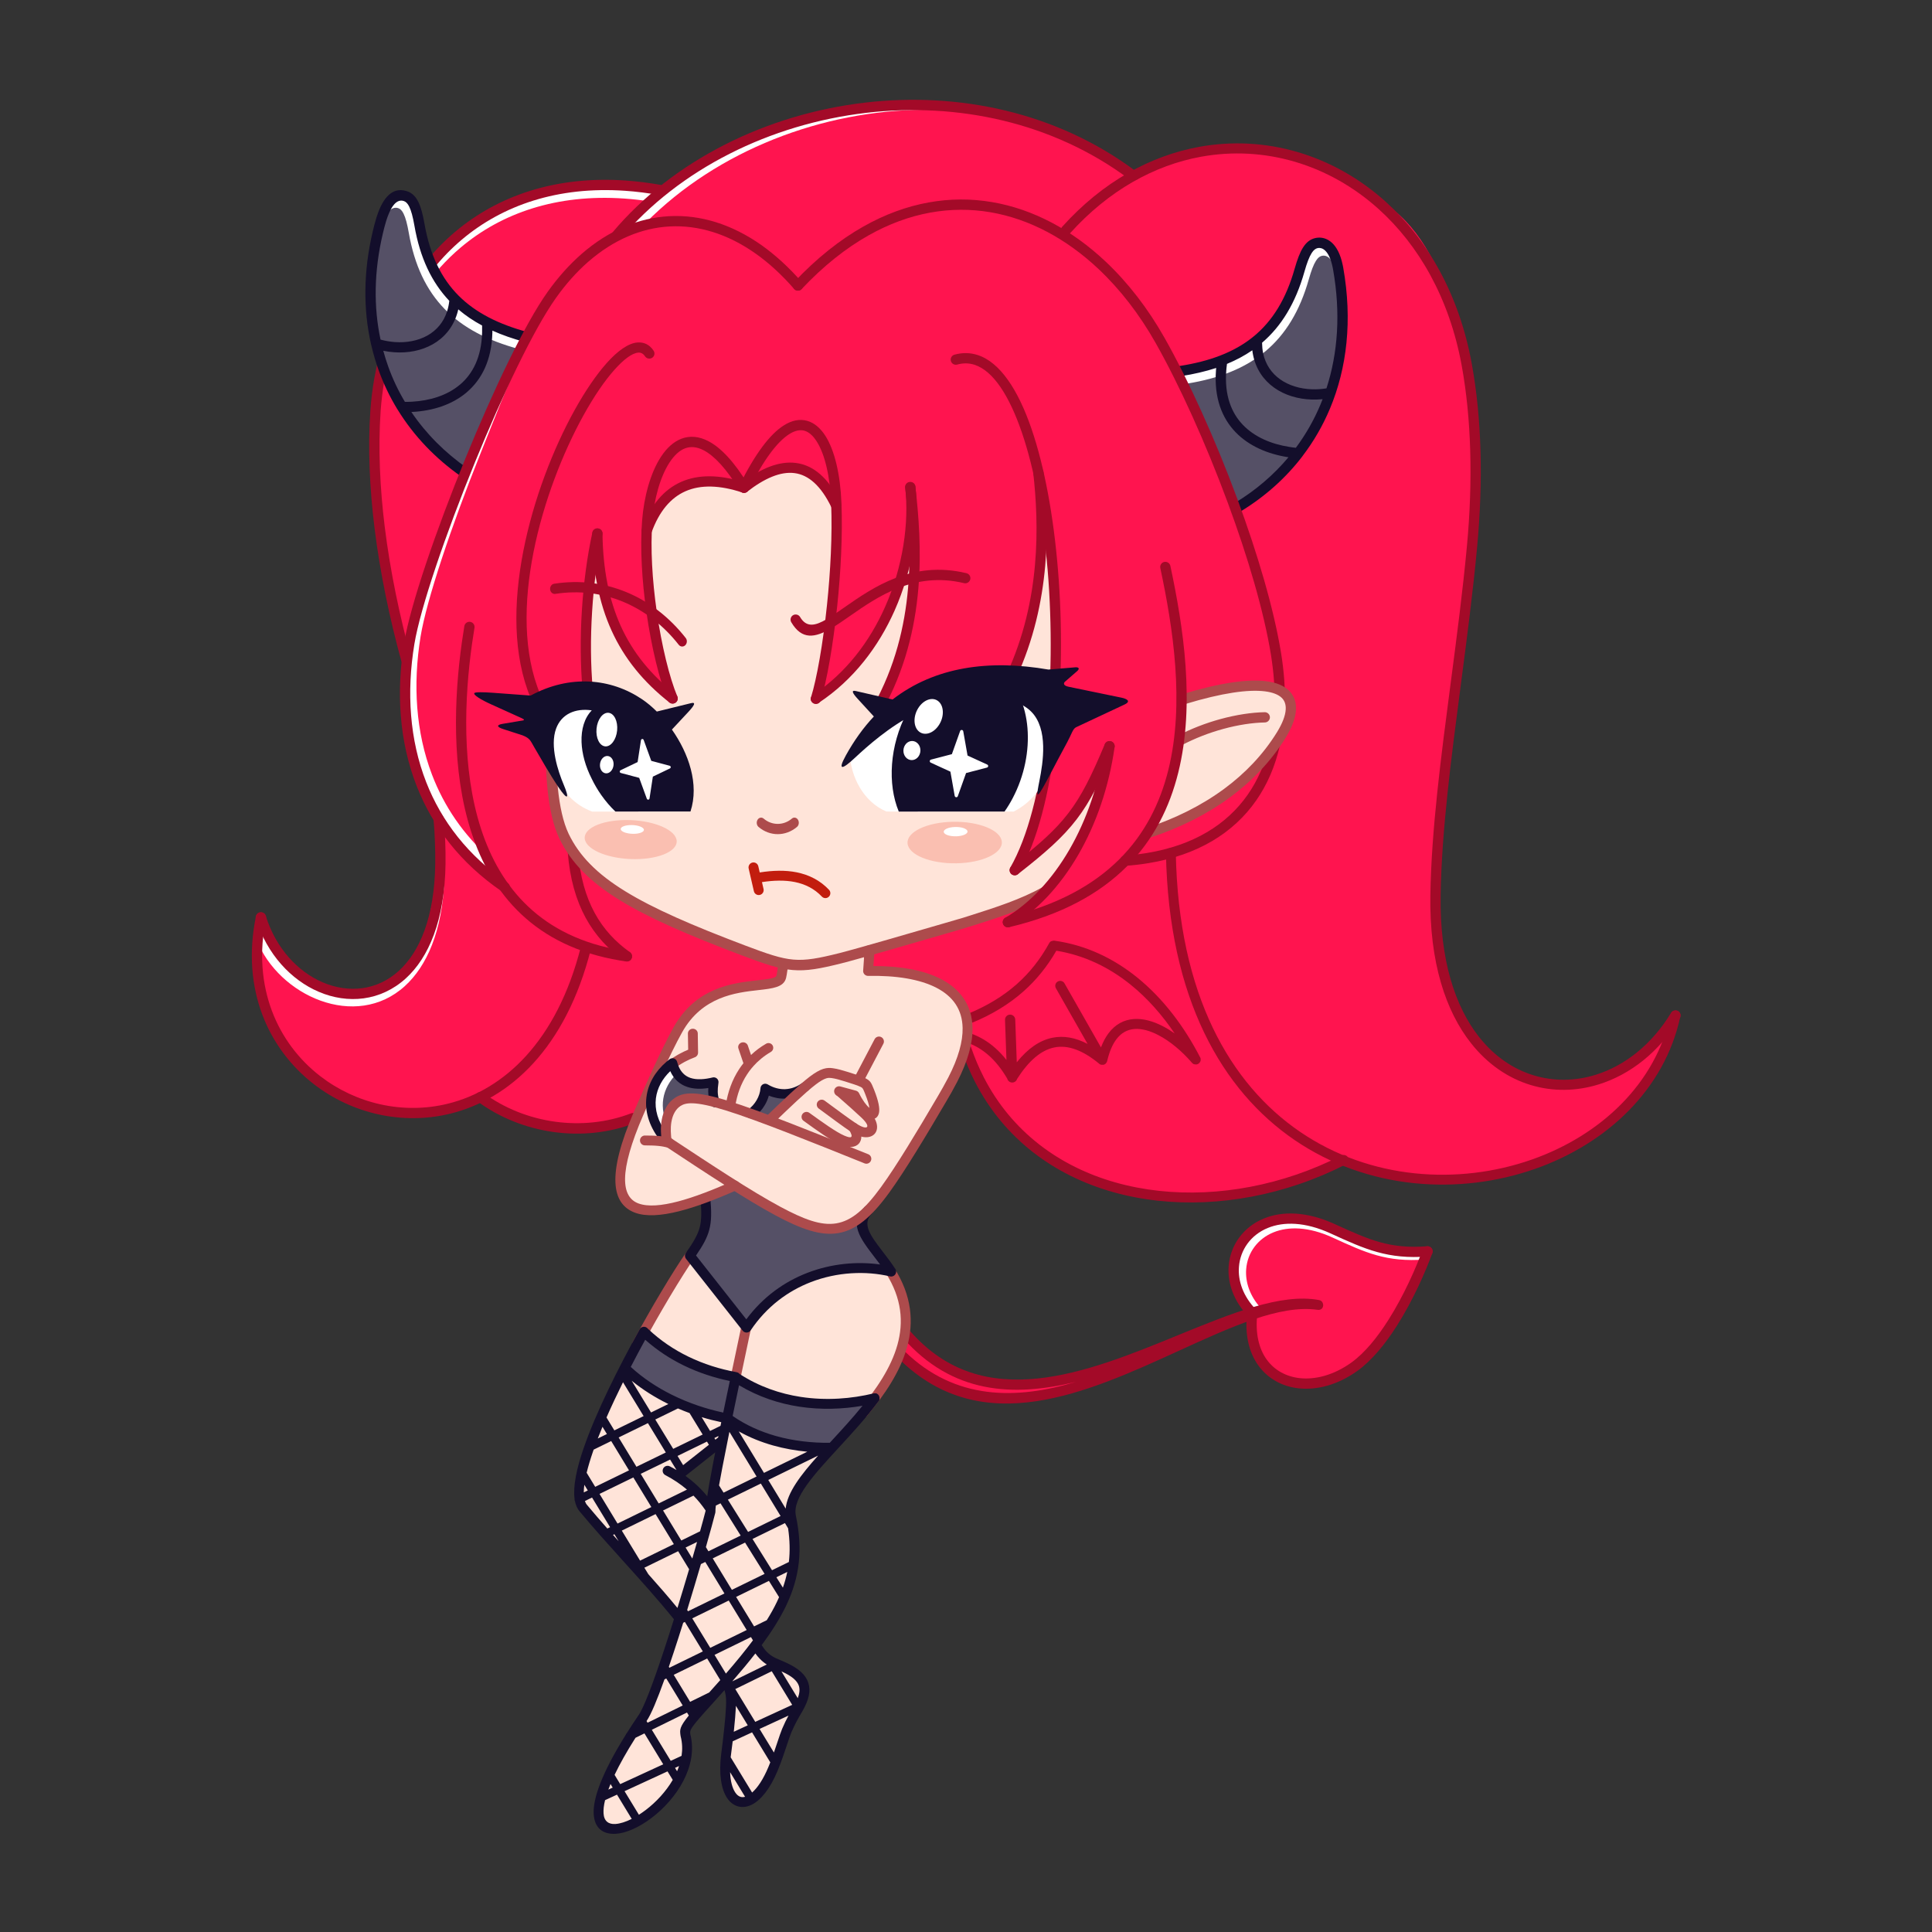 <svg width="240" height="240" viewBox="0 0 240 240" fill="none" xmlns="http://www.w3.org/2000/svg">
<rect x="0" y="0" width="240" height="240" fill="#333333" stroke="none"/>
<g clip-path="url(#clip0_1405_82)">
<path fill-rule="evenodd" clip-rule="evenodd" d="M85.775 155.888L80.659 163.971L72.838 180.842L71.879 186.271L84.325 200.929L80.654 211.229C75.209 220.367 73.796 226.154 75.359 227.025C76.659 227.75 81.638 225.738 84.129 221.784C85.338 219.863 84.867 217.125 85.2 214.713L90.329 209.146C90.242 212.571 90.159 215.996 90.071 219.417C89.85 226.275 93.759 224.554 96.346 219.038L99.329 211.913C101.821 207.629 96.438 207.967 93.9 204.363C98.467 197.779 99.05 195.842 98.254 188.379C98.409 183.938 104.221 179.959 107.204 175.75C112.938 170.004 114.192 162.913 110.534 157.713C103.146 154.892 95.454 158.429 92.275 164.342L85.775 155.888ZM88.204 187.371C86.963 185.475 84.4 183.092 84.413 182.954L88.571 179.721C88.892 179.471 89.309 180.05 89.309 180.459L88.204 187.371Z" fill="#FFE4D9"/>
<path fill-rule="evenodd" clip-rule="evenodd" d="M87.625 148.854C88.196 151.941 87.338 153.846 85.7 155.996L92.621 165.225C97.838 157.816 103.775 156.804 110.704 157.966L107.275 152.929C107.35 152.191 107.425 151.45 107.496 150.712C103.979 153.758 101.15 153.079 90.921 147.05C89.975 147.746 88.575 148.154 87.625 148.854Z" fill="#555066"/>
<path fill-rule="evenodd" clip-rule="evenodd" d="M161.146 162.042L160.667 162.475C151.296 164.104 145.613 167.296 139.583 170.155C131.075 174.188 122.913 176.938 111.717 168.313L112.742 165.888C127.242 181.263 144.442 163.629 161.146 162.042Z" fill="#FF144F"/>
<path fill-rule="evenodd" clip-rule="evenodd" d="M177.334 155.45C170.959 156.575 162.888 149.855 156.988 152.063C153.808 153.25 151.058 159.509 155.946 163.213C154.454 167.634 157.321 171.53 159.688 171.784C163.696 172.213 168.084 170.946 170.929 167.58C173.875 164.105 175.246 158.467 177.334 155.45Z" fill="#FF144F"/>
<path fill-rule="evenodd" clip-rule="evenodd" d="M155.625 163.183C154.083 161.425 153.463 159.421 153.604 157.571C153.796 155.033 155.396 152.925 157.742 151.967C159.871 151.096 162.721 151.117 166.025 152.633C168.05 153.562 169.671 154.304 171.346 154.771C172.988 155.229 174.688 155.421 176.892 155.258C177.225 155.233 177.513 155.483 177.538 155.817C177.563 156.15 177.313 156.437 176.983 156.462C174.621 156.637 172.796 156.429 171.025 155.937C169.283 155.45 167.613 154.683 165.529 153.729C162.563 152.371 160.046 152.333 158.196 153.087C156.271 153.871 154.963 155.571 154.804 157.662C154.683 159.25 155.246 160.992 156.642 162.517C156.267 162.692 155.925 162.917 155.625 163.183Z" fill="white"/>
<path fill-rule="evenodd" clip-rule="evenodd" d="M156.017 162.675C156.263 162.925 156.258 163.333 156.004 163.575C155.754 163.821 155.346 163.817 155.1 163.563C153.225 161.625 152.467 159.354 152.629 157.275C152.725 155.992 153.179 154.771 153.929 153.746C154.679 152.721 155.725 151.883 157.021 151.358C159.279 150.438 162.296 150.458 165.792 152.054C167.938 153.033 169.667 153.821 171.421 154.308C173.154 154.792 174.954 154.992 177.292 154.817C177.642 154.792 177.95 155.054 177.975 155.404C178 155.754 177.738 156.063 177.388 156.088C174.892 156.271 172.954 156.054 171.079 155.533C169.225 155.017 167.458 154.213 165.263 153.208C162.121 151.775 159.458 151.738 157.5 152.538C156.433 152.971 155.571 153.658 154.963 154.492C154.354 155.325 153.988 156.317 153.908 157.363C153.767 159.108 154.417 161.021 156.017 162.675Z" fill="#A30A28"/>
<path fill-rule="evenodd" clip-rule="evenodd" d="M112.134 166.159C111.913 165.904 111.938 165.513 112.192 165.292C112.446 165.071 112.834 165.096 113.059 165.35C122.167 175.759 135.046 170.488 146.359 165.854C153.004 163.134 159.129 160.625 163.854 161.496C164.579 161.609 164.563 162.846 163.654 162.709C159.017 162.05 152.971 164.813 146.446 167.796C134.992 173.029 122.096 178.917 111.792 168.921C111.55 168.688 111.546 168.296 111.779 168.054C112.013 167.813 112.192 167.671 112.434 167.909C118.65 173.938 126.229 173.9 133.634 171.663C125.9 173.554 118.284 173.188 112.134 166.159Z" fill="#A30A28"/>
<path fill-rule="evenodd" clip-rule="evenodd" d="M154.925 163.046C154.963 162.696 155.283 162.446 155.629 162.483C155.979 162.521 156.229 162.842 156.192 163.192C155.908 165.612 156.383 167.525 157.342 168.871C157.821 169.537 158.421 170.071 159.104 170.454C159.796 170.846 160.575 171.096 161.408 171.191C163.404 171.425 165.704 170.812 167.858 169.271C169.542 168.067 171.104 166.121 172.458 163.987C174.417 160.9 175.921 157.442 176.729 155.233C176.85 154.904 177.217 154.729 177.546 154.85C177.875 154.971 178.046 155.337 177.929 155.667C177.096 157.946 175.55 161.5 173.538 164.671C172.108 166.925 170.433 168.996 168.604 170.308C166.179 172.042 163.558 172.725 161.267 172.458C160.263 172.342 159.313 172.037 158.475 171.562C157.629 171.083 156.892 170.429 156.304 169.608C155.167 168.021 154.6 165.808 154.925 163.046Z" fill="#A30A28"/>
<path fill-rule="evenodd" clip-rule="evenodd" d="M66.413 52.676C64.196 64.884 64.992 83.392 68.25 96.009C69.4 105.171 72.234 107.526 77.109 111.155C82.442 115.13 89.65 117.688 97.309 119.734C97.18 120.509 97.029 121.267 96.871 122.009C96.775 122.463 89.2 123.596 88.754 123.676C86.463 124.084 83.775 128.792 81.159 134.159C72.942 151.013 78.521 152.255 85.771 149.43L91.296 147.276L99.892 152.201C103.125 153.201 105.804 153.071 108.209 149.988C111.771 145.426 118.3 135.68 119.992 129.755C121.188 122.059 114.913 120.246 107.846 120.542C107.538 120.555 107.713 118.542 108 118.401C111.317 116.738 128.517 114.155 134.359 106.401C139.775 99.217 140.971 83.759 144.146 57.242C119.871 45.88 90.417 44.721 66.413 52.676Z" fill="#FFE4D9"/>
<path fill-rule="evenodd" clip-rule="evenodd" d="M132.425 28.584C135.238 25.713 142.879 21.221 143.734 20.876C158.504 14.88 167.209 21.326 173.188 26.146C181.059 32.496 183.304 48.013 183.063 65.33L178.934 100.905C179.067 108.638 177.446 117.121 179.738 122.859C184.888 135.742 196.309 139.221 207.784 127.542C203.775 143.713 179.013 151.463 166.925 144.084C146 154.655 126.513 146.184 120.271 130.909C120.821 127.105 120.292 124.392 118.559 122.876C115.067 119.817 108.604 121.409 107.838 120.296C107.421 119.692 107.046 118.788 107.604 118.559C114.104 115.863 142.096 108.734 136.475 108.446C157.959 91.526 137.146 36.567 132.425 28.584Z" fill="#FF144F"/>
<path fill-rule="evenodd" clip-rule="evenodd" d="M119.938 128.804C121.779 129.379 123.309 130.567 125.796 132.729C130.084 128.358 133.309 128.458 136.617 131.112C138.354 126.483 143.134 125.917 147.85 130.812C145.704 125.204 140.304 119.871 131.292 117.5C125.192 123.242 124.425 124.867 120.15 126.471C120.304 127.271 120.225 128.079 119.938 128.804Z" fill="#FF144F"/>
<path fill-rule="evenodd" clip-rule="evenodd" d="M137.542 131.78L137.538 131.792L137.533 131.805V131.809L137.529 131.821V131.826L137.525 131.838L137.521 131.842V131.851V131.855L137.517 131.863L137.513 131.867V131.876L137.508 131.884V131.892V131.901L137.504 131.909L137.5 131.917L137.496 131.93L137.492 131.934L137.488 131.942L137.483 131.946L137.479 131.955L137.475 131.959L137.467 131.971L137.463 131.98L137.458 131.984L137.454 131.992L137.45 131.996L137.446 132.001L137.442 132.009L137.438 132.013L137.433 132.017L137.429 132.026L137.425 132.034L137.421 132.038L137.413 132.046L137.408 132.055L137.404 132.059L137.396 132.063L137.392 132.067V132.071L137.383 132.08L137.379 132.084L137.375 132.092L137.371 132.096L137.367 132.105L137.363 132.109L137.358 132.117L137.354 132.121L137.35 132.126L137.346 132.13L137.342 132.134L137.338 132.138L137.333 132.142L137.329 132.146L137.325 132.151L137.317 132.155L137.304 132.163L137.3 132.167L137.296 132.171L137.288 132.176L137.283 132.18H137.279L137.275 132.184L137.267 132.188L137.263 132.192L137.25 132.196L137.238 132.205L137.233 132.209L137.225 132.213L137.213 132.217L137.208 132.221L137.2 132.226L137.196 132.23L137.188 132.234L137.183 132.238H137.175L137.163 132.242L137.15 132.246L137.146 132.251L137.138 132.255L137.125 132.259H137.113L137.083 132.271H137.075H137.063H137.05H137.038H137.021H137.008H136.992H136.975H136.958H136.942H136.925H136.908H136.904H136.892H136.875L136.858 132.267H136.846H136.833H136.821H136.817H136.804L136.788 132.263H136.775L136.771 132.259H136.763L136.758 132.255H136.75L136.746 132.251L136.738 132.246L136.729 132.242L136.721 132.238H136.713L136.704 132.234L136.696 132.23H136.688L136.679 132.226H136.675H136.667L136.654 132.221L136.65 132.217L136.638 132.209L136.625 132.205L136.621 132.201L136.613 132.196L136.608 132.192L136.604 132.188L136.596 132.184L136.592 132.18L136.588 132.176L136.579 132.171L136.571 132.167L136.567 132.163L136.563 132.159L136.558 132.155L136.554 132.146L136.55 132.142L136.546 132.138L136.542 132.134L136.533 132.13C134.483 130.438 132.638 129.78 130.975 130.117C129.325 130.451 127.792 131.771 126.35 134.021C126.275 134.276 126.042 134.467 125.763 134.476C125.458 134.488 125.196 134.28 125.125 133.996C124.413 132.784 123.654 131.846 122.854 131.134C122.038 130.405 121.175 129.896 120.288 129.567C119.971 129.451 119.808 129.096 119.925 128.78C120.042 128.463 120.396 128.301 120.713 128.421C121.742 128.805 122.738 129.384 123.671 130.221C124.138 130.638 124.588 131.117 125.025 131.671L124.846 126.696C124.833 126.346 125.108 126.051 125.458 126.038C125.808 126.026 126.104 126.301 126.117 126.651L126.308 131.963C127.667 130.263 129.138 129.238 130.729 128.913C132.121 128.63 133.575 128.88 135.104 129.68L131.167 122.763C131 122.467 131.104 122.092 131.4 121.926C131.692 121.759 132.071 121.863 132.238 122.159L136.767 130.113C137.025 129.43 137.333 128.855 137.683 128.384C138.542 127.226 139.638 126.676 140.842 126.588C141.996 126.505 143.233 126.846 144.446 127.476C144.942 127.73 145.433 128.034 145.917 128.376C144.375 126.096 142.546 124.005 140.429 122.301C137.808 120.196 134.738 118.671 131.221 118.101C130.117 120.026 128.763 121.721 127.1 123.188C125.333 124.746 123.213 126.051 120.658 127.092C120.346 127.217 119.983 127.067 119.858 126.755C119.733 126.442 119.883 126.08 120.196 125.955C122.621 124.963 124.625 123.738 126.288 122.271C127.938 120.817 129.258 119.117 130.333 117.167L130.342 117.155L130.35 117.142L130.354 117.134L130.358 117.13L130.363 117.121L130.367 117.117L130.371 117.109L130.375 117.105L130.379 117.096L130.383 117.092L130.388 117.084L130.392 117.08L130.4 117.067V117.063L130.408 117.055L130.413 117.051L130.421 117.038L130.417 117.042L130.425 117.034L130.433 117.021L130.446 117.013L130.458 117.001L130.467 116.992L130.479 116.984L130.492 116.976L130.504 116.967L130.517 116.959L130.529 116.951L130.542 116.942L130.554 116.934L130.563 116.93H130.567L130.579 116.921L130.596 116.917L130.613 116.913L130.625 116.909L130.638 116.905L130.65 116.901L130.663 116.896H130.667L130.679 116.892L130.696 116.888L130.713 116.884L130.729 116.88L130.746 116.876L130.763 116.871H130.767L130.779 116.867L130.792 116.863L130.808 116.859L130.821 116.855H130.833L130.85 116.851H130.863H130.875H130.888H130.904H130.917H130.933H130.95H130.954H130.967H130.971H130.979H130.983H130.992L131.008 116.855L131.021 116.859C134.933 117.413 138.325 119.063 141.204 121.376C144.513 124.034 147.138 127.576 149.079 131.334L149.088 131.346L149.096 131.359V131.363L149.1 131.376L149.104 131.392L149.108 131.396L149.113 131.409L149.117 131.413L149.121 131.421L149.125 131.434L149.129 131.446L149.133 131.451L149.138 131.459L149.142 131.463V131.471V131.48V131.488L149.146 131.492V131.501V131.509V131.517V131.526L149.15 131.534V131.542V131.551V131.559V131.567V131.58V131.588V131.592V131.601V131.613V131.626V131.638V131.646V131.655V131.667V131.68V131.696V131.709V131.717V131.721V131.734V131.738L149.146 131.746V131.751L149.142 131.759V131.771L149.138 131.784L149.133 131.796L149.129 131.809L149.125 131.821V131.826L149.121 131.834L149.117 131.838L149.113 131.846L149.1 131.876L149.096 131.888L149.092 131.892L149.088 131.901L149.083 131.905L149.079 131.913L149.075 131.917L149.071 131.926L149.067 131.93L149.063 131.938L149.058 131.942L149.054 131.946L149.05 131.955L149.046 131.959L149.042 131.963L149.038 131.971L149.033 131.98L149.029 131.984L149.025 131.992L149.021 131.996L149.017 132.005L149.013 132.009L149.008 132.017L149.004 132.021L149 132.026L148.996 132.03L148.992 132.038L148.988 132.042L148.979 132.051L148.975 132.055L148.971 132.059L148.963 132.063L148.954 132.071L148.942 132.084L148.933 132.092L148.925 132.105L148.908 132.113L148.896 132.121L148.883 132.13L148.871 132.138L148.858 132.146L148.846 132.155L148.833 132.163L148.817 132.171L148.8 132.176H148.796L148.783 132.18L148.767 132.184L148.763 132.188L148.754 132.192L148.75 132.196V132.201L148.746 132.205L148.738 132.209L148.725 132.213L148.721 132.217H148.713H148.704H148.696L148.692 132.221H148.683L148.675 132.226H148.667H148.658H148.65H148.642H148.633H148.625H148.617H148.608H148.6H148.596H148.588H148.575H148.563H148.55H148.538H148.525H148.5H148.492H148.475H148.463H148.454H148.45L148.438 132.221L148.425 132.217H148.421H148.413L148.4 132.213L148.388 132.209L148.375 132.205L148.363 132.201L148.333 132.205L148.325 132.201H148.317L148.308 132.196L148.279 132.184H148.275L148.267 132.18L148.263 132.176L148.254 132.171L148.25 132.167L148.242 132.163L148.238 132.159L148.229 132.155L148.225 132.151L148.217 132.146L148.213 132.142L148.208 132.138L148.2 132.134L148.196 132.13L148.192 132.126L148.188 132.121L148.179 132.117L148.175 132.113L148.167 132.109L148.163 132.105L148.154 132.101L148.15 132.096L148.142 132.092L148.129 132.084L148.125 132.08L148.121 132.076L148.113 132.067L148.1 132.059L148.096 132.055L148.092 132.051L148.088 132.042L148.079 132.034H148.075L148.067 132.026L148.063 132.021L148.054 132.009L148.046 131.996C146.838 130.596 145.358 129.338 143.875 128.576C142.854 128.046 141.838 127.755 140.925 127.826C140.071 127.888 139.283 128.288 138.663 129.126C138.2 129.746 137.817 130.621 137.542 131.78Z" fill="#A30A28"/>
<path fill-rule="evenodd" clip-rule="evenodd" d="M119.463 130.48C119.354 130.159 119.525 129.809 119.846 129.701C120.167 129.592 120.517 129.763 120.625 130.084C121.071 131.384 121.592 132.617 122.184 133.771L122.204 133.817C125.704 140.63 131.646 144.93 138.567 146.888C145.542 148.863 153.521 148.48 161.017 145.921C162.938 145.267 164.825 144.467 166.642 143.542C166.942 143.388 167.313 143.509 167.467 143.809C167.621 144.109 167.5 144.48 167.2 144.634C165.313 145.596 163.371 146.421 161.409 147.088C153.684 149.726 145.446 150.117 138.234 148.076C131 146.026 124.784 141.53 121.113 134.388L121.084 134.334C120.475 133.126 119.929 131.838 119.463 130.48Z" fill="#A30A28"/>
<path fill-rule="evenodd" clip-rule="evenodd" d="M82.05 23.612C65.934 20.904 54.984 26.992 49.875 38.892C45.434 49.237 45.409 63.979 50.246 81.15C49.779 92.35 52.163 96.917 54.559 102.562C54.975 113.262 52.575 120.442 47.413 122.737C43.821 124.333 37.438 123.658 32.221 115.012C30.196 130.104 43.15 143.033 59.979 136.146C66.6 141.804 76.263 140.267 78.929 139.229C80.071 134.675 83.196 128.504 85.063 126.508C90.575 120.6 96.971 123.033 96.754 121.067L96.846 119.571L83.334 114.383L75.892 109.954C67.3 101.775 69.388 102.054 68.404 92.654C68.267 91.333 67.004 89.696 66.767 88.021C67.346 86.642 72.904 86.85 72.975 85.358C73.129 82.129 72.025 74.358 73.513 69.762C75.609 78.162 79.192 82.433 82.834 85.833C80.784 75.912 79.492 69.817 80.338 65.946C80.879 63.479 82.659 61.912 84.463 60.846C86.292 59.762 88.892 59.642 92.434 60.596C94.571 58.412 97.113 57.625 99.288 58.267C103.159 59.408 105.884 65.062 103.163 75.392L101.413 86.646C108.067 81.575 111.175 76.954 113.542 66.625C113.288 74.65 112.642 80.775 109.009 88.075L125.763 83.737C127.759 78.092 128.796 72.433 129.838 65.929L131.55 84.196C130.95 93.696 128.829 99.037 126.059 108.108C130.35 104.525 134.15 100.612 137.171 94.783C136.05 101.642 134.154 106.087 127.109 114.075C133.021 112.592 136.4 110.362 140.388 106.875C149.754 105.321 154.034 101.829 158.3 96.029C160.538 84.875 157.775 68.846 148.55 50.883L140.967 21.471C124.354 9.925 101.275 9.921 82.05 23.612Z" fill="#FF144F"/>
<path fill-rule="evenodd" clip-rule="evenodd" d="M64.583 44.596C62.904 48.117 61.292 52.334 59.646 56.438C56.058 65.388 52.979 74.571 52.246 79.071C51.271 85.059 51.654 90.959 53.663 96.225C55.158 100.146 57.558 103.717 60.983 106.726C60.938 107.488 61.133 108.155 61.504 108.796C57.204 105.438 54.258 101.292 52.5 96.688C50.404 91.201 50.004 85.071 51.013 78.863C51.758 74.271 54.871 64.98 58.492 55.95C60.171 51.767 61.958 47.634 63.675 44.042C63.983 44.355 64.183 44.421 64.583 44.596ZM78.146 28.009C79.088 26.98 80.079 26.005 81.112 25.08C79.892 24.88 78.696 24.742 77.533 24.663C69.162 24.084 62.317 26.463 57.25 30.73C53.558 33.842 50.917 37.85 49.254 42.267C48.913 42.021 48.517 41.838 48.096 41.73C49.837 37.146 52.592 32.984 56.433 29.75C61.737 25.28 68.896 22.784 77.621 23.392C79.054 23.492 80.529 23.675 82.046 23.946C81.733 24.226 81.479 24.559 81.283 24.93C90.371 16.888 102.767 12.825 114.896 12.805C114.733 13.209 114.796 13.192 114.796 13.63C102.171 13.709 89.15 18.663 80.217 27.671C79.796 27.651 79.446 27.659 79.029 27.767C78.721 27.805 78.425 27.888 78.146 28.009ZM55.204 109.201C54.95 115.717 52.996 120.03 50.3 122.488C44.204 128.046 34.596 123.696 31.867 116.726C32.279 116.651 32.879 115.971 33.254 115.738C35.763 122.151 43.633 126.838 49.438 121.542C51.421 119.73 52.971 116.776 53.621 112.488C54.779 111.526 54.833 110.517 54.904 109.159C55.004 109.18 55.104 109.192 55.204 109.201Z" fill="white"/>
<path fill-rule="evenodd" clip-rule="evenodd" d="M78.242 118.279C78.529 118.483 78.596 118.879 78.392 119.166C78.188 119.454 77.788 119.521 77.504 119.316C75.575 117.946 73.958 116.221 72.754 114.016C71.563 111.825 70.788 109.162 70.533 105.916C70.508 105.566 70.771 105.258 71.125 105.233C71.475 105.208 71.783 105.471 71.808 105.825C72.046 108.887 72.767 111.375 73.875 113.412C74.975 115.433 76.467 117.016 78.242 118.279Z" fill="#A30A28"/>
<path fill-rule="evenodd" clip-rule="evenodd" d="M81.196 43.571C81.388 43.862 81.309 44.254 81.013 44.446C80.717 44.637 80.321 44.554 80.125 44.262C79.9 43.921 79.609 43.775 79.279 43.804C78.513 43.871 77.488 44.637 76.338 45.925C75.109 47.3 73.784 49.242 72.492 51.575C67.367 60.825 62.85 76.067 67.105 86.229C67.238 86.55 67.084 86.925 66.759 87.058C66.434 87.192 66.055 87.037 65.921 86.712C61.496 76.15 66.109 60.458 71.367 50.967C72.7 48.558 74.088 46.533 75.375 45.092C76.742 43.562 78.055 42.646 79.159 42.546C79.988 42.475 80.684 42.796 81.196 43.571Z" fill="#A30A28"/>
<path fill-rule="evenodd" clip-rule="evenodd" d="M73.642 85.662C73.675 86.012 73.417 86.325 73.067 86.354C72.717 86.387 72.404 86.129 72.375 85.779C72.092 82.629 72.071 79.221 72.279 75.891C72.492 72.454 72.942 69.083 73.588 66.146C73.662 65.8 74 65.583 74.346 65.654C74.692 65.729 74.908 66.071 74.838 66.412C74.204 69.304 73.758 72.604 73.554 75.966C73.346 79.242 73.362 82.583 73.642 85.662Z" fill="#A30A28"/>
<path fill-rule="evenodd" clip-rule="evenodd" d="M83.95 86.263C84.225 86.479 84.275 86.879 84.058 87.159C83.842 87.434 83.442 87.484 83.162 87.267C79.908 84.713 77.537 81.784 75.967 78.325C74.404 74.884 73.638 70.921 73.571 66.279C73.567 65.929 73.85 65.638 74.2 65.638C74.55 65.634 74.842 65.917 74.842 66.267C74.904 70.721 75.642 74.517 77.129 77.8C78.617 81.071 80.862 83.842 83.95 86.263Z" fill="#A30A28"/>
<path fill-rule="evenodd" clip-rule="evenodd" d="M92.971 60.259C93.154 60.559 93.054 60.95 92.754 61.134C92.454 61.317 92.063 61.221 91.879 60.921C90.234 58.209 88.746 56.65 87.446 55.954C86.567 55.488 85.784 55.438 85.1 55.696C84.383 55.967 83.742 56.588 83.188 57.429L83.159 57.471C81.988 59.279 81.254 62.029 81.042 64.734C80.779 68.109 81.034 72.121 81.571 75.884C82.183 80.2 83.167 84.184 84.142 86.521C84.275 86.846 84.121 87.221 83.796 87.354C83.471 87.488 83.096 87.334 82.963 87.009C81.946 84.579 80.938 80.479 80.304 76.063C79.754 72.213 79.492 68.104 79.767 64.634C79.996 61.734 80.796 58.759 82.092 56.767L82.117 56.729C82.813 55.667 83.663 54.875 84.646 54.5C85.667 54.113 86.804 54.167 88.046 54.829C89.542 55.621 91.196 57.334 92.971 60.259Z" fill="#A30A28"/>
<path fill-rule="evenodd" clip-rule="evenodd" d="M80.934 66.15C80.817 66.479 80.45 66.654 80.117 66.534C79.788 66.417 79.613 66.05 79.734 65.717C80.817 62.717 82.484 60.804 84.621 59.858C86.775 58.908 89.375 58.959 92.3 59.875C94.6 58.15 96.813 57.25 98.859 57.508C101.017 57.783 102.917 59.321 104.442 62.496C104.592 62.813 104.459 63.196 104.142 63.346C103.825 63.496 103.442 63.363 103.292 63.046C101.975 60.309 100.417 58.992 98.7 58.771C96.95 58.546 94.95 59.429 92.817 61.084C92.68 61.192 92.513 61.229 92.35 61.213L92.338 61.209H92.321L92.288 61.204L92.242 61.192L92.213 61.184L92.2 61.179L92.188 61.175C89.454 60.271 87.059 60.179 85.142 61.029C83.325 61.834 81.888 63.504 80.934 66.15Z" fill="#A30A28"/>
<path fill-rule="evenodd" clip-rule="evenodd" d="M101.963 87.004C101.858 87.342 101.5 87.529 101.167 87.425C100.833 87.321 100.642 86.963 100.746 86.629C101.471 84.279 102.233 79.963 102.729 75.175C103.167 70.988 103.404 66.45 103.25 62.559C103.117 59.209 102.479 56.429 101.442 54.817C100.992 54.117 100.479 53.658 99.921 53.504C99.379 53.354 98.738 53.479 98.021 53.942C96.571 54.875 94.875 57.059 93 60.867C92.846 61.184 92.463 61.313 92.146 61.154C91.829 61 91.7 60.617 91.858 60.3C93.842 56.271 95.696 53.913 97.333 52.867C98.379 52.192 99.367 52.025 100.263 52.275C101.142 52.521 101.9 53.163 102.521 54.125C103.679 55.925 104.388 58.929 104.529 62.504C104.683 66.463 104.446 71.067 104 75.3C103.488 80.175 102.713 84.584 101.963 87.004Z" fill="#A30A28"/>
<path fill-rule="evenodd" clip-rule="evenodd" d="M132.904 29C132.671 29.258 132.267 29.283 132.004 29.054C131.738 28.825 131.713 28.429 131.946 28.171C136.984 22.571 142.921 19.35 148.942 18.246C153.084 17.488 157.263 17.733 161.213 18.896C165.163 20.058 168.888 22.137 172.117 25.042C177.309 29.717 181.246 36.538 182.821 45.146C183.454 48.604 183.8 52.229 183.909 55.908C184.025 59.879 183.867 63.938 183.496 67.933C182.967 73.625 182.213 79.375 181.471 85.042C180.267 94.242 179.084 103.238 178.959 111.196C178.834 119.242 180.767 125.071 183.754 128.842C185.663 131.25 188.009 132.817 190.509 133.579C193.004 134.342 195.667 134.308 198.213 133.517C201.796 132.404 205.171 129.8 207.588 125.813C207.767 125.517 208.159 125.421 208.463 125.596C208.767 125.771 208.867 126.158 208.688 126.454C206.104 130.713 202.471 133.508 198.596 134.708C195.796 135.579 192.871 135.617 190.129 134.779C187.392 133.946 184.825 132.233 182.75 129.608C179.596 125.629 177.55 119.533 177.684 111.171C177.813 103.125 178.996 94.104 180.204 84.883C180.954 79.192 181.709 73.417 182.229 67.817C182.596 63.879 182.75 59.871 182.634 55.938C182.525 52.304 182.188 48.742 181.567 45.354C180.038 37.042 176.246 30.462 171.25 25.962C168.163 23.183 164.609 21.2 160.846 20.092C157.088 18.988 153.113 18.754 149.175 19.475C143.429 20.525 137.746 23.621 132.904 29Z" fill="#A30A28"/>
<path fill-rule="evenodd" clip-rule="evenodd" d="M207.534 126.013C207.604 125.679 207.929 125.471 208.263 125.538C208.596 125.609 208.804 125.934 208.738 126.267C206.788 135.354 199.6 142.067 190.713 145.196L190.684 145.204C185.971 146.859 180.771 147.509 175.629 146.975C170.467 146.438 165.346 144.709 160.804 141.609C151.859 135.5 145.167 124.071 144.838 105.963C144.834 105.625 145.104 105.346 145.442 105.342C145.779 105.338 146.059 105.609 146.063 105.946C146.384 123.596 152.85 134.692 161.496 140.596C165.859 143.575 170.784 145.238 175.754 145.754C180.717 146.271 185.729 145.642 190.275 144.05L190.309 144.038C198.809 141.042 205.675 134.65 207.534 126.013Z" fill="#A30A28"/>
<path fill-rule="evenodd" clip-rule="evenodd" d="M82.162 22.984C82.508 23.046 82.737 23.375 82.679 23.721C82.617 24.067 82.287 24.296 81.942 24.238C80.479 23.975 79.05 23.796 77.658 23.7C69.287 23.121 62.438 25.496 57.375 29.763C52.308 34.029 49.013 40.205 47.763 47.192C47.538 48.455 47.375 49.755 47.283 51.071C46.967 55.675 47.192 60.554 47.792 65.438C48.483 71.017 49.663 76.596 51.083 81.784C51.175 82.121 50.975 82.471 50.638 82.567C50.3 82.659 49.95 82.459 49.854 82.121C48.413 76.863 47.221 71.221 46.525 65.596C45.913 60.642 45.688 55.688 46.008 50.988C46.104 49.63 46.271 48.288 46.504 46.967C47.808 39.692 51.25 33.255 56.55 28.788C61.858 24.317 69.017 21.821 77.737 22.425C79.167 22.529 80.646 22.713 82.162 22.984ZM53.858 101.809C53.829 101.459 54.092 101.15 54.442 101.121C54.792 101.092 55.1 101.354 55.129 101.704C55.208 102.625 55.271 103.567 55.308 104.529C55.346 105.463 55.358 106.396 55.346 107.325C55.246 114.359 53.237 118.959 50.417 121.534C48.858 122.954 47.05 123.763 45.179 124.017C43.317 124.271 41.388 123.975 39.583 123.2C36.179 121.742 33.179 118.571 31.796 114.159C31.692 113.825 31.879 113.463 32.217 113.359C32.554 113.254 32.913 113.442 33.017 113.779C34.279 117.817 37.004 120.709 40.083 122.029C41.679 122.713 43.375 122.975 45.004 122.754C46.625 122.534 48.196 121.834 49.554 120.592C52.133 118.238 53.975 113.946 54.067 107.317C54.079 106.421 54.067 105.509 54.029 104.588C54.004 103.684 53.942 102.759 53.858 101.809Z" fill="#A30A28"/>
<path fill-rule="evenodd" clip-rule="evenodd" d="M78.392 138.304C78.725 138.175 79.1 138.342 79.23 138.675C79.359 139.008 79.192 139.383 78.859 139.513C75.642 140.75 72.142 141.092 68.779 140.625C65.35 140.15 62.05 138.842 59.304 136.813C59.017 136.6 58.959 136.192 59.171 135.908C59.384 135.621 59.792 135.563 60.075 135.775C62.642 137.675 65.738 138.9 68.954 139.342C72.113 139.775 75.388 139.458 78.392 138.304Z" fill="#A30A28"/>
<path fill-rule="evenodd" clip-rule="evenodd" d="M72.159 117.609C72.242 117.267 72.592 117.059 72.933 117.142C73.275 117.225 73.484 117.575 73.4 117.917C70.284 130.221 63.317 136.525 55.938 138.342C52.95 139.075 49.892 139.071 46.992 138.429C44.096 137.788 41.354 136.509 39.004 134.692C33.367 130.342 29.929 122.925 31.792 113.829C31.863 113.484 32.2 113.263 32.546 113.334C32.892 113.404 33.113 113.742 33.042 114.088C31.292 122.646 34.504 129.613 39.788 133.688C41.992 135.388 44.559 136.588 47.271 137.188C49.979 137.788 52.842 137.792 55.638 137.104C62.592 135.392 69.175 129.379 72.159 117.609Z" fill="#A30A28"/>
<path fill-rule="evenodd" clip-rule="evenodd" d="M57.684 58.688C46.755 49.679 44.45 40.567 46.6 28.921L49.692 23.888C49.925 24.625 51.734 26.188 51.9 26.884C54.667 38.317 59.746 40.638 65.413 41.879L57.684 58.688Z" fill="#555066"/>
<path fill-rule="evenodd" clip-rule="evenodd" d="M67.771 91.175C67.775 90.817 68.063 90.529 68.417 90.533C68.771 90.537 69.059 90.829 69.054 91.187C69.029 93.417 69.075 95.804 69.309 98.004C69.538 100.154 69.946 102.125 70.638 103.575C71.963 106.337 74.171 108.562 77.642 110.7C81.188 112.887 86.038 114.983 92.579 117.458C95.346 118.504 96.992 119.071 98.563 119.204C100.125 119.337 101.679 119.05 104.284 118.396C106.338 117.879 113.725 115.729 117.463 114.642L119.65 114.004L120.584 113.708C123.621 112.742 126.792 111.729 129.484 110.221C129.792 110.046 130.188 110.158 130.359 110.471C130.529 110.783 130.417 111.179 130.109 111.354C127.288 112.942 124.063 113.967 120.967 114.95C119.913 115.283 118.879 115.579 117.813 115.892C114.05 116.983 106.617 119.146 104.592 119.654C101.846 120.346 100.188 120.646 98.459 120.5C96.738 120.354 95.013 119.762 92.134 118.675C85.509 116.171 80.588 114.042 76.971 111.812C73.279 109.537 70.917 107.142 69.475 104.142C68.713 102.546 68.267 100.433 68.025 98.146C67.796 95.896 67.75 93.458 67.771 91.175Z" fill="#AD4B4C"/>
<path fill-rule="evenodd" clip-rule="evenodd" d="M153.8 62.967C166.271 54.854 166.821 48.354 166.813 35.117C165.734 30.583 163.754 27.167 161.584 33.525C159.071 40.9 156.904 43.467 146.642 46.092L153.8 62.967Z" fill="#555066"/>
<path fill-rule="evenodd" clip-rule="evenodd" d="M147.283 46.388C146.938 46.446 146.7 46.771 146.754 47.121C146.813 47.471 147.138 47.705 147.488 47.65C155.454 46.35 160.35 42.596 162.588 34.684C162.888 33.621 163.167 32.884 163.475 32.396C163.713 32.021 163.95 31.83 164.229 31.775C165.142 31.6 165.667 32.713 165.892 33.413C166.317 33.275 165.575 30.205 163.975 30.525C163.342 30.655 162.833 31.021 162.396 31.717C162.025 32.305 161.696 33.15 161.363 34.342C159.263 41.767 154.75 45.167 147.283 46.388Z" fill="white"/>
<path fill-rule="evenodd" clip-rule="evenodd" d="M146.746 46.721C146.4 46.775 146.071 46.538 146.021 46.188C145.967 45.842 146.209 45.517 146.554 45.462C148.392 45.175 150.071 44.754 151.588 44.167L151.6 44.158L151.613 44.154L151.629 44.15C153.113 43.571 154.442 42.829 155.613 41.888L155.725 41.796L155.734 41.788L155.746 41.779L155.759 41.771C158.059 39.875 159.754 37.171 160.825 33.379C161.163 32.196 161.488 31.346 161.863 30.754C162.3 30.058 162.809 29.692 163.442 29.562L163.504 29.55C164.117 29.442 164.829 29.575 165.467 30.163L165.488 30.183C166.038 30.704 166.521 31.575 166.804 32.954L166.863 33.258C168.013 39.771 167.334 45.712 165.204 50.779C164.317 52.892 163.179 54.85 161.817 56.638L161.809 56.65L161.8 56.663L161.792 56.675L161.784 56.687L161.775 56.7L161.767 56.712C159.704 59.404 157.125 61.696 154.142 63.517C153.842 63.7 153.45 63.604 153.267 63.304C153.084 63.004 153.179 62.612 153.479 62.429C156.004 60.892 158.217 58.996 160.059 56.8L159.917 56.779C157.496 56.392 155.163 55.425 153.488 53.688C151.804 51.938 150.796 49.433 151.054 45.996L151.079 45.708C149.734 46.146 148.292 46.479 146.746 46.721ZM160.975 55.625C162.192 53.987 163.217 52.204 164.021 50.283C164.117 50.054 164.213 49.821 164.3 49.587C163.846 49.633 163.396 49.646 162.95 49.633C161.221 49.579 159.588 49.087 158.296 48.171C156.979 47.237 156.017 45.871 155.659 44.096C155.621 43.908 155.588 43.712 155.567 43.513C154.6 44.179 153.55 44.737 152.421 45.204C152.379 45.496 152.35 45.779 152.329 46.058V46.079C152.1 49.108 152.963 51.292 154.409 52.792C155.871 54.308 157.946 55.162 160.117 55.508C160.392 55.558 160.679 55.596 160.975 55.625ZM164.779 48.242C166.2 43.867 166.554 38.883 165.6 33.487L165.546 33.204C165.321 32.112 164.975 31.462 164.6 31.113C164.3 30.833 163.984 30.767 163.721 30.812L163.692 30.817C163.417 30.875 163.171 31.067 162.938 31.438C162.634 31.921 162.35 32.663 162.05 33.725C160.938 37.667 159.171 40.525 156.779 42.575C156.784 43.021 156.825 43.45 156.904 43.846C157.192 45.275 157.971 46.379 159.034 47.129C160.117 47.896 161.509 48.312 162.988 48.358C163.575 48.379 164.179 48.337 164.779 48.242Z" fill="#130E2B"/>
<path fill-rule="evenodd" clip-rule="evenodd" d="M99.588 35.904C99.346 36.163 98.942 36.171 98.688 35.934C98.434 35.692 98.421 35.288 98.659 35.033C101.463 32.059 104.346 29.779 107.254 28.138C112.634 25.096 118.084 24.229 123.229 25.104C128.363 25.975 133.192 28.584 137.342 32.492C140.117 35.104 142.596 38.309 144.663 41.967C147.663 47.275 150.975 54.588 153.717 62.004C156.209 68.75 158.242 75.604 159.142 81.142C159.325 82.267 159.454 83.375 159.534 84.454C159.95 90.296 158.817 95.475 156.034 99.459C153.238 103.454 148.804 106.225 142.638 107.229C141.738 107.375 140.8 107.488 139.829 107.554C139.479 107.579 139.171 107.313 139.146 106.963C139.121 106.613 139.388 106.304 139.738 106.279C140.671 106.213 141.571 106.109 142.429 105.971C148.234 105.029 152.392 102.442 154.988 98.729C157.596 95 158.654 90.1 158.259 84.546C158.184 83.5 158.054 82.433 157.884 81.35C157 75.904 154.992 69.129 152.517 62.446C149.792 55.075 146.513 47.829 143.55 42.592C141.55 39.05 139.15 35.95 136.467 33.421C132.496 29.683 127.896 27.192 123.017 26.363C118.15 25.538 112.984 26.363 107.875 29.25C105.084 30.825 102.3 33.021 99.588 35.904Z" fill="#A30A28"/>
<path fill-rule="evenodd" clip-rule="evenodd" d="M143.184 103.283L151.234 99.208C163.192 89.258 164.884 82.083 147.071 86.817C146.9 92.967 145.804 98 143.184 103.283Z" fill="#FFE4D9"/>
<path fill-rule="evenodd" clip-rule="evenodd" d="M147.242 87.458C146.904 87.558 146.55 87.371 146.446 87.033C146.346 86.7 146.533 86.342 146.871 86.238C151.625 84.792 155.042 84.338 157.283 84.621C158.554 84.779 159.483 85.179 160.1 85.771C160.758 86.404 161.046 87.233 160.988 88.2C160.929 89.213 160.488 90.383 159.704 91.65C157.879 94.596 155.517 97.042 152.821 99.029L152.808 99.038C149.842 101.225 146.463 102.867 142.95 104.029C142.617 104.138 142.254 103.958 142.142 103.621C142.033 103.288 142.217 102.925 142.55 102.813C145.942 101.692 149.192 100.108 152.046 98.008L152.063 97.996C154.638 96.096 156.892 93.771 158.621 90.975C159.292 89.888 159.675 88.917 159.717 88.125C159.75 87.533 159.588 87.042 159.217 86.683C158.8 86.283 158.108 86.004 157.125 85.879C155.054 85.625 151.817 86.067 147.242 87.458ZM146.779 92.583C148.454 91.7 150.229 91.021 151.942 90.554C153.808 90.042 155.608 89.775 157.125 89.746C157.475 89.742 157.758 89.45 157.754 89.1C157.75 88.75 157.458 88.467 157.108 88.471C155.488 88.5 153.579 88.788 151.608 89.325C149.804 89.817 147.938 90.529 146.188 91.454C145.879 91.617 145.758 92.004 145.921 92.317C146.083 92.629 146.467 92.75 146.779 92.583Z" fill="#AD4B4C"/>
<path fill-rule="evenodd" clip-rule="evenodd" d="M144.138 70.563C144.067 70.217 144.283 69.879 144.629 69.804C144.975 69.734 145.313 69.95 145.388 70.296C146.988 77.8 148.492 87.429 146.367 95.975C144.221 104.617 138.4 112.117 125.346 115.179C125 115.259 124.658 115.046 124.579 114.7C124.5 114.354 124.713 114.013 125.058 113.934C137.538 111.004 143.088 103.875 145.129 95.671C147.192 87.375 145.708 77.934 144.138 70.563Z" fill="#A30A28"/>
<path fill-rule="evenodd" clip-rule="evenodd" d="M98.292 77.292C98.117 76.988 98.217 76.596 98.517 76.421C98.821 76.246 99.213 76.346 99.388 76.646C100.175 77.988 101.267 77.754 102.7 76.913L102.742 76.888C103.379 76.508 104.088 76.013 104.859 75.475C108.442 72.975 113.313 69.579 120.059 71.204C120.4 71.288 120.613 71.629 120.529 71.971C120.446 72.313 120.104 72.525 119.763 72.442C113.567 70.95 108.971 74.158 105.588 76.517C104.792 77.071 104.059 77.583 103.371 77.992L103.35 78.004C101.246 79.254 99.613 79.529 98.292 77.292Z" fill="#A30A28"/>
<path fill-rule="evenodd" clip-rule="evenodd" d="M112.446 60.563C112.409 60.238 112.663 59.942 113.013 59.908C113.363 59.875 113.679 60.108 113.713 60.438C114.229 64.967 113.446 70.642 111.117 75.875C109.146 80.3 106.063 84.421 101.721 87.3C101.434 87.488 101.034 87.425 100.829 87.163C100.625 86.896 100.692 86.525 100.979 86.338C105.109 83.604 108.046 79.663 109.934 75.425C112.188 70.375 112.942 64.917 112.446 60.563Z" fill="#A30A28"/>
<path fill-rule="evenodd" clip-rule="evenodd" d="M118.904 45.288C118.567 45.379 118.213 45.183 118.121 44.842C118.029 44.504 118.225 44.15 118.567 44.058C119.571 43.779 120.529 43.808 121.442 44.1C124.217 44.992 126.467 48.4 128.138 53.271C129.763 58.004 130.879 64.167 131.421 70.737C132.571 84.646 131.15 100.437 126.613 108.412C126.438 108.717 126.05 108.825 125.742 108.654C125.438 108.479 125.329 108.092 125.5 107.783C129.913 100.033 131.275 84.537 130.146 70.842C129.613 64.375 128.517 58.321 126.925 53.683C125.379 49.183 123.396 46.067 121.05 45.312C120.375 45.096 119.658 45.079 118.904 45.288Z" fill="#A30A28"/>
<path fill-rule="evenodd" clip-rule="evenodd" d="M125.525 115.105C125.221 115.284 124.829 115.18 124.654 114.88C124.475 114.575 124.579 114.184 124.879 114.009C127.925 112.221 130.692 109.267 132.863 105.513C134.967 101.867 136.513 97.459 137.196 92.613C137.242 92.263 137.567 92.021 137.917 92.067C138.267 92.113 138.509 92.438 138.463 92.788C137.754 97.8 136.154 102.367 133.967 106.15C131.688 110.092 128.763 113.205 125.525 115.105Z" fill="#A30A28"/>
<path fill-rule="evenodd" clip-rule="evenodd" d="M112.446 60.571C112.409 60.221 112.663 59.904 113.009 59.867C113.359 59.83 113.675 60.084 113.713 60.429C114.104 63.942 114.492 68.367 114.075 73.188C113.654 78.029 112.417 83.267 109.563 88.375C109.392 88.684 109.004 88.792 108.696 88.625C108.388 88.459 108.279 88.067 108.446 87.759C111.2 82.838 112.392 77.771 112.8 73.079C113.213 68.363 112.829 64.021 112.446 60.571Z" fill="#A30A28"/>
<path fill-rule="evenodd" clip-rule="evenodd" d="M128.354 58.742C128.317 58.392 128.571 58.075 128.917 58.038C129.267 58 129.584 58.255 129.621 58.6C129.984 61.85 130.229 65.892 129.838 70.296C129.446 74.717 128.413 79.509 126.225 84.238C126.079 84.559 125.7 84.696 125.379 84.55C125.059 84.404 124.921 84.025 125.067 83.704C127.184 79.125 128.188 74.475 128.567 70.184C128.95 65.879 128.709 61.921 128.354 58.742Z" fill="#A30A28"/>
<path fill-rule="evenodd" clip-rule="evenodd" d="M85.183 79.254C85.392 79.517 85.363 79.921 85.125 80.154C84.888 80.388 84.521 80.363 84.317 80.1C82.413 77.675 80.046 75.846 77.396 74.75C74.817 73.688 71.954 73.317 68.979 73.775C68.667 73.821 68.379 73.579 68.338 73.229C68.3 72.879 68.521 72.558 68.838 72.513C72.004 72.025 75.05 72.421 77.804 73.554C80.638 74.721 83.159 76.675 85.183 79.254Z" fill="#A30A28"/>
<path fill-rule="evenodd" clip-rule="evenodd" d="M131.017 90.758C131.167 93.5 130.317 98.588 125.921 100.817L124.788 100.813L111.65 100.817L110.109 100.808C107.184 99.575 105.704 96.383 105.579 93.787C114.95 83.358 124.417 80.275 131.017 90.758Z" fill="white"/>
<path fill-rule="evenodd" clip-rule="evenodd" d="M124.546 83.737C124.483 83.687 124.421 83.641 124.358 83.596C121.579 84.766 118.9 86.029 115.979 85.571C115.504 85.992 114.696 85.554 114.263 86.083C113.675 86.804 113.129 87.625 112.65 88.537C110.504 92.617 110.229 97.396 111.65 100.817L124.788 100.812C125.15 100.3 125.488 99.742 125.8 99.15C128.742 93.567 128.175 86.671 124.546 83.737Z" fill="#130E2B"/>
<path fill-rule="evenodd" clip-rule="evenodd" d="M137.238 92.451C137.375 92.126 137.75 91.971 138.075 92.109C138.4 92.246 138.554 92.621 138.417 92.946C136.725 96.976 135.463 99.534 133.746 101.776C132.034 104.013 129.896 105.901 126.446 108.596C126.171 108.813 125.767 108.763 125.55 108.488C125.334 108.213 125.384 107.809 125.659 107.592C129.017 104.967 131.092 103.134 132.725 101.001C134.363 98.871 135.588 96.384 137.238 92.451Z" fill="#A30A28"/>
<path fill-rule="evenodd" clip-rule="evenodd" d="M67.188 89.813C68.029 93.871 68.854 99.055 73.567 100.821L85.083 100.809L79.358 88.746C74.625 87.267 70.704 84.651 67.188 89.813Z" fill="white"/>
<path fill-rule="evenodd" clip-rule="evenodd" d="M76.446 100.812C75.825 100.221 75.238 99.537 74.7 98.775C74.238 98.117 73.842 97.438 73.513 96.754C72.717 95.196 72.292 93.612 72.242 92.188C72.184 90.579 72.605 89.175 73.513 88.242C71.459 87.946 69.75 88.704 69.084 90.5C68.271 92.683 69.334 95.842 70.025 97.475C70.763 99.213 70.55 99.529 69.367 97.775C68.296 96.188 67.092 94.071 66.371 92.833C65.859 91.958 65.855 91.737 64.913 91.346L62.525 90.575C61.65 90.292 61.696 90.042 62.446 89.917L64.609 89.554C65.109 89.492 65.321 89.446 64.75 89.188L61.038 87.508C59.771 86.938 58.746 86.317 58.929 86.092C59.038 85.958 60.05 85.971 61.217 86.058L65.917 86.404C70.809 83.767 75.871 84.25 79.75 86.858C80.359 87.267 80.984 87.787 81.592 88.392L85.85 87.346C86.504 87.188 86.234 87.658 85.521 88.425L83.467 90.629C85.538 93.571 86.884 97.408 85.775 100.804L76.446 100.812Z" fill="#130E2B"/>
<path fill-rule="evenodd" clip-rule="evenodd" d="M118.388 102.084C121.621 102.03 124.333 103.138 124.45 104.563C124.567 105.988 122.038 107.188 118.804 107.242C115.571 107.296 112.854 106.188 112.738 104.763C112.625 103.338 115.154 102.138 118.388 102.084ZM78.308 101.876C81.463 101.992 84.042 103.167 84.063 104.505C84.083 105.842 81.546 106.83 78.388 106.717C75.233 106.601 72.654 105.426 72.633 104.088C72.613 102.746 75.154 101.759 78.308 101.876Z" fill="#FABFB1"/>
<path fill-rule="evenodd" clip-rule="evenodd" d="M79.621 91.962L79.208 94.666L77.088 95.683C77 95.725 76.963 95.833 77.004 95.925C77.029 95.979 77.079 96.016 77.133 96.025L79.404 96.629L80.35 99.221C80.383 99.312 80.487 99.362 80.575 99.329C80.642 99.304 80.683 99.246 80.688 99.179L81.1 96.475L83.221 95.458C83.308 95.416 83.346 95.308 83.304 95.221C83.279 95.166 83.229 95.129 83.175 95.121L80.904 94.516L79.958 91.916C79.925 91.825 79.821 91.775 79.733 91.808C79.671 91.833 79.625 91.896 79.621 91.962ZM75.479 93.912C75.946 93.946 76.275 94.454 76.217 95.05C76.158 95.646 75.733 96.1 75.271 96.067C74.804 96.033 74.475 95.525 74.533 94.929C74.592 94.333 75.013 93.879 75.479 93.912ZM75.583 88.546C76.292 88.608 76.771 89.587 76.662 90.742C76.55 91.891 75.888 92.775 75.183 92.716C74.475 92.654 73.996 91.675 74.104 90.521C74.213 89.371 74.875 88.487 75.583 88.546Z" fill="white"/>
<path fill-rule="evenodd" clip-rule="evenodd" d="M106.2 94.138C107.746 92.688 110.542 90.217 113.588 88.704C116.633 87.192 120.004 86.713 122.5 86.704C124.929 86.696 126.871 87.175 128.096 88.396C130.25 90.55 129.571 94.73 129.121 97C128.767 98.792 128.571 99.754 130.175 96.713C131.033 95.084 131.983 93.279 132.583 92.18C133.121 91.188 133.267 90.529 133.679 90.338L139.671 87.529C140.579 87.105 139.942 86.8 139.333 86.671L132.738 85.309C132.088 85.175 132.079 84.871 132.3 84.68L133.796 83.379C134.175 83.05 134 82.859 133.563 82.896L130.242 83.175C122.85 81.9 116.117 82.834 110.879 86.892L110.8 86.871L106.313 85.842C105.692 85.7 105.913 86.125 106.542 86.809L108.554 89.004C107.263 90.375 106.096 91.992 105.063 93.863C104 95.8 104.654 95.588 106.2 94.138Z" fill="#130E2B"/>
<path fill-rule="evenodd" clip-rule="evenodd" d="M119.267 90.821L118.246 93.684L115.646 94.363C115.538 94.392 115.475 94.501 115.504 94.605C115.521 94.671 115.571 94.721 115.629 94.742L118.063 95.859L118.596 98.871C118.617 98.98 118.721 99.051 118.829 99.034C118.909 99.021 118.967 98.963 118.988 98.892L120.009 96.03L122.609 95.351C122.717 95.321 122.779 95.213 122.75 95.109C122.734 95.042 122.684 94.992 122.625 94.971L120.192 93.855L119.659 90.842C119.642 90.734 119.534 90.659 119.425 90.68C119.346 90.692 119.288 90.751 119.267 90.821ZM113.904 92.263C114.375 92.638 114.479 93.38 114.134 93.917C113.792 94.455 113.129 94.584 112.659 94.209C112.188 93.834 112.084 93.092 112.429 92.555C112.775 92.017 113.438 91.888 113.904 92.263ZM116.567 87.113C117.275 87.692 117.313 89.009 116.65 90.046C115.988 91.088 114.875 91.459 114.163 90.876C113.454 90.296 113.417 88.98 114.079 87.942C114.746 86.901 115.859 86.53 116.567 87.113Z" fill="white"/>
<path fill-rule="evenodd" clip-rule="evenodd" d="M78.484 102.492C79.279 102.504 79.95 102.763 79.988 103.063C80.021 103.363 79.404 103.596 78.613 103.579C77.817 103.563 77.146 103.308 77.109 103.008C77.071 102.708 77.688 102.479 78.484 102.492ZM118.609 102.733C119.421 102.704 120.129 102.938 120.184 103.258C120.242 103.579 119.625 103.858 118.813 103.888C118 103.917 117.292 103.683 117.238 103.367C117.179 103.042 117.796 102.763 118.609 102.733Z" fill="white"/>
<path fill-rule="evenodd" clip-rule="evenodd" d="M64.8 42.129C65.142 42.221 65.342 42.571 65.25 42.912C65.159 43.254 64.808 43.454 64.467 43.362C56.675 41.25 52.192 37.012 50.779 28.912C50.588 27.825 50.388 27.058 50.133 26.546C49.938 26.145 49.717 25.933 49.45 25.85C48.559 25.583 47.925 26.633 47.629 27.308C47.221 27.129 48.275 24.15 49.834 24.633C50.45 24.829 50.917 25.241 51.279 25.979C51.588 26.6 51.825 27.479 52.038 28.695C53.363 36.3 57.5 40.145 64.8 42.129Z" fill="white"/>
<path fill-rule="evenodd" clip-rule="evenodd" d="M65.5 41.242C65.842 41.333 66.042 41.687 65.95 42.025C65.858 42.367 65.504 42.567 65.167 42.475C63.729 42.083 62.396 41.625 61.167 41.071L61.163 41.333V41.35C61.071 44.771 59.825 47.154 57.992 48.721L57.954 48.758C56.112 50.312 53.692 51.037 51.246 51.171L51.1 51.179C52.925 53.875 55.271 56.233 58.046 58.167C58.333 58.367 58.408 58.767 58.204 59.054C58.004 59.342 57.604 59.417 57.317 59.212C54.083 56.958 51.408 54.154 49.413 50.917L49.404 50.904L49.396 50.892L49.388 50.879L49.379 50.867L49.371 50.854C48.433 49.321 47.65 47.692 47.033 45.979C46.671 44.971 46.367 43.937 46.121 42.875L46.117 42.858L46.112 42.846L46.108 42.829L46.104 42.812L46.1 42.796C45.117 38.479 45.125 33.733 46.308 28.733L46.312 28.717C46.417 28.283 46.554 27.696 46.75 27.067L46.758 27.033C47.354 25.142 48.438 23.083 50.525 23.742C51.138 23.937 51.604 24.354 51.971 25.087C52.279 25.717 52.521 26.592 52.733 27.804C53.417 31.729 54.854 34.612 56.983 36.742C59.125 38.883 61.987 40.287 65.5 41.242ZM59.888 40.437C58.808 39.858 57.821 39.192 56.929 38.429C56.888 38.625 56.833 38.817 56.775 39.004C56.237 40.733 55.138 41.992 53.729 42.783C52.35 43.558 50.675 43.883 48.954 43.758C48.508 43.729 48.062 43.667 47.612 43.575C47.796 44.246 48.004 44.904 48.233 45.55C48.783 47.079 49.475 48.542 50.3 49.921C50.587 49.921 50.883 49.917 51.175 49.9C53.367 49.779 55.521 49.146 57.129 47.787L57.154 47.771C58.737 46.425 59.808 44.35 59.888 41.329C59.896 41.037 59.896 40.746 59.888 40.437ZM55.812 37.371C53.646 35.087 52.179 32.062 51.479 28.025C51.288 26.933 51.083 26.167 50.833 25.662C50.633 25.267 50.417 25.05 50.146 24.967C49.083 24.633 48.396 26.1 47.979 27.425L47.971 27.45C47.796 28.021 47.658 28.592 47.558 29.012L47.554 29.029C46.45 33.708 46.408 38.146 47.271 42.187C47.858 42.346 48.454 42.45 49.042 42.492C50.517 42.6 51.946 42.325 53.104 41.675C54.233 41.037 55.121 40.025 55.554 38.629C55.675 38.233 55.767 37.817 55.812 37.371Z" fill="#130E2B"/>
<path fill-rule="evenodd" clip-rule="evenodd" d="M77.092 29.659C76.867 29.925 76.463 29.959 76.192 29.733C75.925 29.509 75.892 29.104 76.117 28.834C83.642 19.909 95.238 14.171 107.467 12.746C119.063 11.396 131.242 13.913 141.079 21.259C141.363 21.467 141.421 21.871 141.209 22.154C140.996 22.438 140.596 22.496 140.313 22.284C130.75 15.146 118.9 12.7 107.609 14.017C95.696 15.404 84.404 20.988 77.092 29.659Z" fill="#A30A28"/>
<path fill-rule="evenodd" clip-rule="evenodd" d="M99.605 35.046C99.838 35.313 99.809 35.717 99.542 35.946C99.275 36.179 98.871 36.15 98.642 35.884C97.113 34.13 95.525 32.679 93.904 31.529C90.409 29.046 86.746 27.942 83.196 28.13C79.65 28.317 76.192 29.805 73.1 32.496L73.063 32.525C71.646 33.767 70.296 35.271 69.059 37.017C66.279 40.934 62.425 49.046 59.017 57.38C55.359 66.325 52.221 75.504 51.475 80.009C50.488 85.996 50.884 91.896 52.946 97.167C54.838 102 58.142 106.317 63.067 109.688C63.359 109.888 63.434 110.284 63.234 110.575C63.034 110.867 62.638 110.942 62.346 110.742C57.192 107.217 53.738 102.7 51.755 97.629C49.609 92.138 49.188 86.009 50.213 79.8C50.967 75.213 54.142 65.925 57.834 56.896C61.275 48.48 65.18 40.267 68.017 36.275C69.313 34.45 70.73 32.871 72.225 31.563L72.263 31.529C75.571 28.65 79.292 27.059 83.134 26.855C86.967 26.65 90.904 27.834 94.646 30.488C96.346 31.704 98.013 33.221 99.605 35.046Z" fill="#A30A28"/>
<path fill-rule="evenodd" clip-rule="evenodd" d="M57.683 77.775C57.742 77.429 58.067 77.192 58.417 77.25C58.763 77.308 59 77.633 58.942 77.983L58.638 79.967C57.688 86.721 57.333 95.475 59.746 102.933C62.125 110.288 67.237 116.4 77.213 118.058L77.971 118.171C78.321 118.225 78.558 118.55 78.508 118.896C78.458 119.246 78.129 119.483 77.783 119.433L77.025 119.317C66.458 117.563 61.05 111.096 58.533 103.317C56.05 95.638 56.408 86.683 57.375 79.787L57.683 77.775Z" fill="#A30A28"/>
<path fill-rule="evenodd" clip-rule="evenodd" d="M93.438 138.204L95.359 135.379L99.184 136.037L95.863 139.058L93.438 138.204ZM83.442 132.25C80.884 133.721 79.892 137.508 82.138 140.842C83.667 136.258 84.509 136.096 88.163 136.758C88.254 135.996 88.35 135.233 88.442 134.471C87.013 134.654 84.075 135.325 83.442 132.25Z" fill="#555066"/>
<path fill-rule="evenodd" clip-rule="evenodd" d="M102.983 110.534C103.217 110.779 103.204 111.171 102.954 111.4C102.708 111.634 102.317 111.621 102.088 111.371C101.167 110.396 100.021 109.829 98.733 109.567C97.492 109.321 96.108 109.354 94.654 109.579L94.85 110.434C94.925 110.763 94.721 111.096 94.388 111.171C94.058 111.246 93.725 111.042 93.65 110.709L93 107.888C92.925 107.559 93.129 107.229 93.463 107.15C93.792 107.075 94.125 107.279 94.2 107.613L94.375 108.379C95.996 108.121 97.554 108.079 98.971 108.363C100.508 108.679 101.875 109.359 102.983 110.534Z" fill="#C21D0E"/>
<path fill-rule="evenodd" clip-rule="evenodd" d="M85.2 155.642C85.396 155.367 85.779 155.296 86.055 155.492C86.329 155.688 86.4 156.071 86.204 156.346C85.525 157.317 84.438 159.021 83.167 161.15C82.096 162.95 80.888 165.055 79.688 167.28C79.529 167.575 79.154 167.688 78.855 167.53C78.559 167.371 78.446 166.996 78.605 166.7C79.817 164.459 81.029 162.338 82.113 160.521C83.396 158.371 84.5 156.638 85.2 155.642Z" fill="#AD4B4C"/>
<path fill-rule="evenodd" clip-rule="evenodd" d="M92.096 164.751C92.163 164.417 92.492 164.205 92.821 164.276C93.154 164.342 93.367 164.671 93.296 165L91.913 171.555C91.846 171.888 91.517 172.101 91.188 172.03C90.854 171.963 90.642 171.634 90.713 171.305L92.096 164.751ZM107.721 175.867C107.504 176.126 107.117 176.163 106.858 175.946C106.6 175.73 106.563 175.342 106.779 175.084C108.85 172.592 110.688 169.905 111.483 167.055L111.488 167.038C112.258 164.255 112.038 161.288 110.046 158.159C109.863 157.876 109.95 157.492 110.233 157.313C110.517 157.13 110.9 157.217 111.079 157.501C113.288 160.963 113.533 164.259 112.675 167.351L112.667 167.384C111.817 170.43 109.888 173.263 107.721 175.867Z" fill="#AD4B4C"/>
<path fill-rule="evenodd" clip-rule="evenodd" d="M87.013 148.904C86.984 148.567 87.234 148.267 87.571 148.238C87.909 148.208 88.209 148.458 88.238 148.796C88.392 150.554 88.396 151.7 88.1 152.796C87.834 153.792 87.325 154.704 86.463 155.963L92.709 163.892C94.788 161.088 97.45 159.217 100.271 158.125C103.275 156.963 106.467 156.675 109.33 157.079L108.65 156.184C106.796 153.763 105.421 151.967 107.413 149.929C107.646 149.688 108.038 149.683 108.28 149.917C108.521 150.15 108.525 150.542 108.292 150.783C107.042 152.063 108.142 153.5 109.625 155.438C110.13 156.096 110.68 156.813 111.2 157.596C111.305 157.738 111.35 157.917 111.305 158.1C111.23 158.429 110.896 158.638 110.567 158.559C107.567 157.854 104.021 157.992 100.717 159.271C97.9 160.363 95.254 162.288 93.271 165.229C93.234 165.296 93.184 165.354 93.117 165.404C92.85 165.613 92.463 165.567 92.254 165.3L85.221 156.371C85.059 156.163 85.046 155.867 85.204 155.642C86.138 154.309 86.667 153.417 86.917 152.484C87.163 151.554 87.154 150.521 87.013 148.904Z" fill="#130E2B"/>
<path fill-rule="evenodd" clip-rule="evenodd" d="M91.042 146.717C91.35 146.579 91.713 146.721 91.85 147.029C91.987 147.337 91.846 147.7 91.537 147.837C86.379 150.129 81.617 151.65 78.892 150.65C75.983 149.579 75.338 145.967 78.767 138.058C79.412 136.567 80.254 134.646 81.092 132.817L81.104 132.796C81.967 130.921 82.871 129.054 83.65 127.654C86.45 122.637 91.025 122.121 94.058 121.779C95.396 121.629 96.367 121.521 96.454 121.192C96.504 121.004 96.55 120.667 96.6 120.329L96.704 119.633C96.763 119.3 97.083 119.075 97.417 119.133C97.75 119.192 97.975 119.512 97.917 119.846L97.817 120.496C97.763 120.875 97.713 121.246 97.646 121.5C97.346 122.642 96.021 122.792 94.2 122.996C91.417 123.308 87.221 123.783 84.729 128.246C83.963 129.621 83.075 131.45 82.225 133.3L82.213 133.333C81.329 135.254 80.517 137.112 79.896 138.546C76.846 145.587 77.146 148.7 79.321 149.5C81.675 150.362 86.138 148.896 91.042 146.717Z" fill="#AD4B4C"/>
<path fill-rule="evenodd" clip-rule="evenodd" d="M94.225 102.721C93.984 102.513 93.933 102.113 94.109 101.83C94.284 101.546 94.625 101.484 94.867 101.692C95.367 102.121 95.988 102.346 96.617 102.346C97.225 102.346 97.846 102.134 98.371 101.688C98.613 101.48 98.954 101.546 99.129 101.834C99.304 102.121 99.246 102.521 99.004 102.725C98.284 103.33 97.442 103.621 96.609 103.621C95.758 103.621 94.913 103.313 94.225 102.721Z" fill="#AD4B4C"/>
<path fill-rule="evenodd" clip-rule="evenodd" d="M83.829 132.709C83.567 132.913 83.18 132.875 82.967 132.625C82.754 132.375 82.792 132 83.055 131.796C83.459 131.48 83.904 131.188 84.384 130.925L84.425 130.905C84.763 130.721 85.117 130.55 85.488 130.396L85.454 128.388C85.45 128.063 85.721 127.796 86.059 127.792C86.396 127.788 86.675 128.05 86.68 128.371L86.717 130.771C86.717 131.013 86.571 131.242 86.325 131.334C85.863 131.505 85.425 131.705 85.021 131.925L84.988 131.946C84.571 132.175 84.18 132.434 83.829 132.709Z" fill="#AD4B4C"/>
<path fill-rule="evenodd" clip-rule="evenodd" d="M95.167 129.654C95.45 129.491 95.813 129.583 95.975 129.862C96.138 130.141 96.046 130.504 95.763 130.671C94.888 131.183 94.163 131.791 93.567 132.462C93.529 132.529 93.475 132.591 93.413 132.641C93.196 132.9 93 133.162 92.821 133.437C92.009 134.666 91.55 136.037 91.338 137.387C91.288 137.708 90.984 137.929 90.663 137.879C90.342 137.829 90.121 137.529 90.171 137.204C90.409 135.7 90.925 134.162 91.838 132.783C91.996 132.541 92.167 132.308 92.35 132.079L91.73 130.25C91.625 129.941 91.8 129.608 92.125 129.508C92.446 129.408 92.796 129.579 92.9 129.887L93.296 131.054C93.834 130.537 94.454 130.066 95.167 129.654Z" fill="#AD4B4C"/>
<path fill-rule="evenodd" clip-rule="evenodd" d="M82.909 141.904L82.767 141.721C81.459 139.996 80.984 138.191 81.196 136.521C81.396 134.9 82.234 133.412 83.558 132.237C83.734 132.608 83.929 132.966 84.138 133.308C82.196 135.171 81.788 137.679 83.075 140.041C82.975 140.654 82.917 141.275 82.909 141.904ZM84.842 134.346C84.609 134.1 84.404 133.804 84.234 133.458L84.842 134.346Z" fill="white"/>
<path fill-rule="evenodd" clip-rule="evenodd" d="M83.133 141.167C83.342 141.412 83.313 141.788 83.063 142C82.817 142.208 82.442 142.179 82.229 141.929L81.871 141.483C80.567 139.758 80.096 137.954 80.304 136.283C80.513 134.608 81.404 133.075 82.804 131.883L83.183 131.579C83.442 131.383 83.817 131.433 84.013 131.696C84.063 131.762 84.096 131.837 84.117 131.912C84.404 133.042 85.004 133.637 85.746 133.896C86.546 134.171 87.546 134.087 88.525 133.846C88.842 133.771 89.163 133.962 89.238 134.279C89.254 134.35 89.258 134.421 89.25 134.487L89.217 134.771C89.158 135.2 89.075 135.958 89.371 136.742C89.488 137.046 89.333 137.387 89.029 137.504C88.725 137.621 88.383 137.467 88.267 137.162C87.979 136.4 87.954 135.692 87.988 135.158C87.075 135.3 86.167 135.292 85.358 135.017C84.475 134.712 83.729 134.104 83.263 133.062C82.267 134.012 81.638 135.179 81.479 136.433C81.308 137.808 81.708 139.312 82.813 140.775L83.133 141.167ZM93.604 138.817C93.342 139.008 92.971 138.946 92.779 138.683C92.588 138.421 92.65 138.05 92.913 137.858C93.363 137.533 93.733 137.117 93.996 136.658C94.267 136.196 94.433 135.679 94.471 135.171C94.496 134.846 94.779 134.6 95.108 134.625C95.217 134.633 95.321 134.671 95.404 134.729C96.083 135.133 96.813 135.325 97.538 135.3C98.258 135.271 98.983 135.021 99.642 134.546C99.904 134.354 100.275 134.417 100.467 134.679C100.658 134.942 100.596 135.312 100.333 135.504C99.479 136.121 98.533 136.446 97.583 136.479C96.883 136.504 96.179 136.379 95.508 136.1C95.4 136.496 95.238 136.883 95.025 137.25C94.675 137.85 94.192 138.396 93.604 138.817Z" fill="#130E2B"/>
<path fill-rule="evenodd" clip-rule="evenodd" d="M107.854 143.38C108.167 143.505 108.321 143.867 108.192 144.18C108.067 144.492 107.704 144.646 107.392 144.517L107.325 144.488C100.721 141.83 94.117 139.171 90.163 137.942C88.225 137.342 86.95 137.088 86.071 137.055C85.292 137.026 84.859 137.176 84.529 137.392C84.225 137.592 83.996 137.859 83.825 138.151C83.609 138.517 83.479 138.938 83.409 139.351L83.404 139.363C83.338 139.759 83.321 140.138 83.329 140.509C83.342 140.896 83.379 141.301 83.421 141.701C83.454 142.038 83.209 142.338 82.871 142.371C82.534 142.405 82.234 142.159 82.2 141.821C82.159 141.405 82.117 140.984 82.104 140.542C82.092 140.084 82.113 139.617 82.196 139.142C82.288 138.605 82.467 138.042 82.767 137.53C83.025 137.084 83.379 136.684 83.854 136.371C84.375 136.026 85.029 135.792 86.117 135.834C87.104 135.867 88.484 136.138 90.525 136.771C94.509 138.009 101.146 140.68 107.788 143.355L107.854 143.38Z" fill="#AD4B4C"/>
<path fill-rule="evenodd" clip-rule="evenodd" d="M80.108 142.284C79.771 142.284 79.5 142.004 79.5 141.667C79.504 141.329 79.779 141.054 80.117 141.059C80.742 141.063 81.375 141.071 81.896 141.121L81.921 141.125C82.442 141.175 82.838 141.263 83.225 141.354L83.242 141.359C83.571 141.434 83.779 141.763 83.704 142.096C83.629 142.425 83.3 142.634 82.967 142.559L82.95 142.554C82.592 142.471 82.225 142.392 81.787 142.35C81.304 142.296 80.704 142.292 80.108 142.284Z" fill="#AD4B4C"/>
<path fill-rule="evenodd" clip-rule="evenodd" d="M82.48 142.275C82.196 142.088 82.121 141.708 82.309 141.425C82.496 141.142 82.875 141.067 83.159 141.254C85.709 142.938 88.263 144.625 90.609 146.121C92.954 147.617 95.121 148.933 96.913 149.896C102.829 153.075 105.375 153.071 109.459 147.442C110.442 146.088 111.554 144.371 112.742 142.45C113.938 140.517 115.209 138.379 116.496 136.188L117.138 135.071L117.8 133.85C119.059 131.413 119.613 129.371 119.579 127.696C119.559 126.538 119.25 125.554 118.704 124.733C118.154 123.908 117.346 123.233 116.334 122.708C114.246 121.629 111.3 121.163 107.846 121.229C107.509 121.238 107.229 120.967 107.221 120.629L107.404 117.996C107.429 117.658 107.721 117.404 108.063 117.425C108.4 117.45 108.654 117.742 108.634 118.083L108.496 120C111.863 120 114.767 120.517 116.896 121.621C118.092 122.242 119.054 123.05 119.725 124.054C120.4 125.063 120.779 126.258 120.809 127.654V127.675C120.846 129.55 120.25 131.788 118.896 134.408L118.213 135.675L117.554 136.813C116.263 139.013 114.988 141.158 113.788 143.096C112.584 145.046 111.45 146.788 110.454 148.163C105.988 154.313 102.8 154.45 96.334 150.979C94.521 150.008 92.329 148.671 89.95 147.154C87.571 145.642 85.025 143.954 82.48 142.275Z" fill="#AD4B4C"/>
<path fill-rule="evenodd" clip-rule="evenodd" d="M108.646 129.092C108.804 128.792 109.175 128.675 109.475 128.833C109.775 128.992 109.892 129.363 109.733 129.663L107.233 134.421C107.075 134.721 106.704 134.833 106.404 134.679C106.104 134.521 105.988 134.15 106.146 133.85L108.646 129.092Z" fill="#AD4B4C"/>
<path fill-rule="evenodd" clip-rule="evenodd" d="M96.004 139.588C95.758 139.821 95.367 139.808 95.138 139.567C94.904 139.321 94.913 138.929 95.159 138.7L95.234 138.633C97.258 136.688 99.271 134.75 100.588 133.746C101.304 133.204 101.834 132.921 102.263 132.783L102.296 132.775C102.763 132.633 103.113 132.65 103.454 132.696C103.763 132.738 104.067 132.804 104.379 132.888L105.363 133.175L106.534 133.554C106.9 133.683 107.238 133.813 107.475 133.929C108.125 134.25 108.221 134.483 108.534 135.258L108.575 135.358C109.146 136.779 109.3 137.704 109.196 138.221C109.104 138.667 108.854 138.929 108.496 139.017C108.209 139.088 107.892 139.021 107.575 138.833C107.021 138.508 106.313 137.688 105.746 136.604L104.075 136.154C103.746 136.067 103.554 135.729 103.638 135.4C103.725 135.071 104.063 134.875 104.392 134.963L106.329 135.488C106.496 135.533 106.642 135.65 106.725 135.817C107.125 136.654 107.609 137.3 108 137.629C107.954 137.254 107.784 136.663 107.446 135.825L107.404 135.721C107.225 135.279 107.171 135.146 106.942 135.033C106.742 134.933 106.45 134.825 106.138 134.717L105.009 134.354L104.075 134.079C103.804 134.008 103.554 133.954 103.317 133.921L103.3 133.917C103.104 133.892 102.904 133.879 102.663 133.95L102.634 133.958C102.321 134.058 101.913 134.279 101.334 134.721C100.088 135.667 98.092 137.588 96.092 139.513L96.004 139.588Z" fill="#AD4B4C"/>
<path fill-rule="evenodd" clip-rule="evenodd" d="M101.721 137.721C101.446 137.525 101.375 137.142 101.571 136.867C101.767 136.592 102.15 136.521 102.425 136.717L102.488 136.763C103.971 137.863 105.454 138.959 106.375 139.571C107.721 140.463 108.325 140.088 107.017 138.842L105.659 137.6L104.025 136.159C103.771 135.934 103.746 135.546 103.971 135.292C104.196 135.038 104.584 135.013 104.838 135.238L106.475 136.688L107.859 137.95C110.2 140.179 108.467 142.434 105.7 140.596C104.771 139.975 103.267 138.863 101.759 137.746L101.721 137.721Z" fill="#AD4B4C"/>
<path fill-rule="evenodd" clip-rule="evenodd" d="M99.825 139.234C99.55 139.038 99.488 138.655 99.688 138.38C99.888 138.105 100.267 138.042 100.542 138.242C102.196 139.434 103.859 140.63 104.884 141.071C105.834 141.476 106.029 141.305 105.504 140.392C105.334 140.101 105.434 139.721 105.729 139.555C106.021 139.384 106.4 139.484 106.571 139.78C107.696 141.734 106.496 143.101 104.404 142.205C103.259 141.709 101.538 140.471 99.825 139.234Z" fill="#AD4B4C"/>
<path fill-rule="evenodd" clip-rule="evenodd" d="M91.975 170.98L91.304 170.846C90.954 170.634 90.596 170.413 90.225 170.184L90.258 170.621C85.792 169.613 83.121 168.259 80.117 165.009C79.442 166.584 78.7 168.188 77.404 169.396C80.825 173.18 85.159 175.184 90.25 175.975C90.292 175.934 90.338 175.134 90.546 174.142L90.692 175.946C94.892 178.971 99.275 180.096 103.888 179.805C104.513 178.825 107.792 174.417 108.471 173.788C101.467 175.209 98.183 174.905 91.817 171.146C91.867 171.092 91.921 171.034 91.975 170.98Z" fill="#555066"/>
<path fill-rule="evenodd" clip-rule="evenodd" d="M84.038 182.612L83.242 181.312L79.592 183.087L81.825 186.762L85.338 185.046C84.563 184.383 83.68 183.783 82.646 183.242C82.346 183.087 82.23 182.717 82.388 182.417C82.542 182.117 82.913 182 83.213 182.158C83.5 182.304 83.775 182.454 84.038 182.612ZM91.417 211.9L91.413 212.021C91.375 212.846 91.288 213.837 91.18 214.867L91.15 215.129L92.888 214.325L91.417 211.9ZM91.017 216.312C90.95 216.867 90.879 217.429 90.809 217.962L90.767 218.3L93.43 222.675C94.105 222.083 94.809 221.046 95.446 219.521L95.688 218.925L93.425 215.2L91.017 216.312ZM90.696 220.146L92.555 223.2C92.355 223.258 92.167 223.258 92 223.212C91.75 223.142 91.517 222.95 91.321 222.646C90.967 222.104 90.738 221.262 90.696 220.146ZM96.138 217.704L94.355 214.775L97.95 213.117C97.696 213.587 97.425 214.129 97.159 214.762C97 215.142 96.817 215.692 96.596 216.35C96.459 216.762 96.305 217.225 96.138 217.704ZM99.1 210.958C99.329 210.354 99.375 209.846 99.238 209.421C99.021 208.762 98.338 208.2 97.154 207.662L97.075 207.629L99.1 210.958ZM95.254 206.771C94.942 206.571 94.654 206.337 94.396 206.071C94.196 205.867 94.009 205.642 93.834 205.4C92.98 206.5 92.025 207.646 90.963 208.867L95.254 206.771ZM94.617 204.367C94.813 204.683 95.034 204.971 95.271 205.212C95.571 205.517 95.921 205.767 96.317 205.954L97.65 206.537C99.175 207.233 100.079 208.025 100.409 209.042C100.738 210.05 100.475 211.204 99.659 212.604L99.613 212.683C99.221 213.346 98.746 214.162 98.292 215.233C98.159 215.55 97.98 216.092 97.767 216.729C97.45 217.683 97.059 218.862 96.588 219.992C95.642 222.262 94.484 223.637 93.396 224.179C92.796 224.479 92.209 224.546 91.667 224.392C91.129 224.237 90.654 223.871 90.292 223.308C89.6 222.237 89.267 220.362 89.6 217.804C89.725 216.842 89.855 215.779 89.963 214.737C90.067 213.733 90.154 212.775 90.188 211.992V211.958C90.213 211.446 90.209 211.008 90.146 210.6C90.117 210.383 90.067 210.175 90 209.958C89.496 210.525 88.975 211.108 88.43 211.708C85.663 214.75 85.68 214.892 85.754 215.437L85.759 215.458C86.75 219.433 84.009 223.492 80.967 225.808C79.434 226.979 77.8 227.721 76.504 227.8C74.954 227.892 73.859 227.162 73.75 225.333C73.642 223.496 74.704 220.35 77.734 215.5C77.759 215.425 77.8 215.354 77.859 215.3C78.275 214.642 78.725 213.95 79.213 213.229L79.267 213.146C79.925 212.321 81.175 208.958 82.513 204.904C82.913 203.696 83.317 202.429 83.717 201.15C81.692 198.65 79.546 196.275 77.417 193.917C75.571 191.871 73.734 189.833 71.98 187.725C71.713 187.404 71.534 186.996 71.43 186.508L71.421 186.487C71.375 186.392 71.359 186.283 71.375 186.187C71.167 184.646 71.621 182.446 72.496 179.912C74.017 175.492 76.809 169.912 79.459 165.133C79.621 164.837 79.996 164.729 80.292 164.896C80.371 164.942 80.438 165 80.492 165.071L80.525 165.1C82.038 166.533 83.725 167.654 85.467 168.504C87.43 169.462 89.463 170.083 91.404 170.437L91.417 170.442H91.43L91.438 170.446L91.45 170.45L91.496 170.458L91.513 170.462L91.525 170.467L91.538 170.471L91.559 170.475H91.567L91.571 170.479L91.588 170.483H91.596L91.605 170.487L91.634 170.5L91.659 170.512L91.671 170.517H91.675L91.684 170.521L91.696 170.525L91.7 170.529L91.709 170.533L91.713 170.537L91.763 170.571L91.775 170.579L91.788 170.587L91.796 170.596L91.8 170.6L91.821 170.621L91.825 170.625L91.829 170.633L91.834 170.637L91.842 170.646L91.863 170.667L91.879 170.683C94.296 172.25 96.9 173.137 99.475 173.529C102.667 174.017 105.813 173.75 108.513 173.096L108.529 173.092H108.538L108.579 173.083H108.588L108.646 173.079H108.663H108.679H108.696H108.713H108.729H108.742H108.746H108.763H108.771H108.775H108.784H108.792H108.804L108.817 173.083L108.829 173.087L108.842 173.092L108.854 173.096L108.871 173.1L108.884 173.104L108.896 173.108L108.913 173.112L108.925 173.117L108.929 173.121L108.938 173.125L108.942 173.129L108.95 173.133L108.954 173.137L108.963 173.142L108.967 173.146L108.975 173.15L108.979 173.154L108.984 173.158L108.992 173.162L108.996 173.167L109.004 173.171L109.009 173.175L109.017 173.179H109.021L109.029 173.187V173.192L109.038 173.2L109.042 173.204L109.05 173.212L109.063 173.221L109.075 173.233L109.088 173.242L109.096 173.25L109.104 173.258L109.113 173.271L109.121 173.283L109.129 173.292L109.138 173.3L109.146 173.312L109.154 173.325L109.163 173.342L109.171 173.354L109.179 173.367L109.188 173.383L109.196 173.396L109.2 173.412L109.213 173.442L109.217 173.454L109.221 173.467L109.225 173.479L109.229 173.492L109.238 173.521L109.242 173.537V173.546L109.246 173.567V173.575L109.25 173.583V173.592V173.6L109.254 173.658V173.675V173.692V173.708V173.712V173.75V173.767V173.775V173.783V173.8V173.808V173.817V173.829L109.25 173.842V173.854V173.858L109.246 173.871L109.242 173.887L109.238 173.904L109.234 173.921L109.229 173.937L109.225 173.95L109.221 173.962L109.217 173.975L109.213 173.979L109.209 173.987L109.204 174V174.004L109.2 174.012L109.196 174.017L109.192 174.025L109.188 174.029L109.167 174.025L109.163 174.033L109.159 174.042L109.154 174.05L109.15 174.054L109.146 174.062L109.142 174.067L109.134 174.079L109.125 174.092C107.6 176.133 105.85 178.033 104.221 179.804C101.096 183.196 98.413 186.112 98.863 188.262C99.742 192.475 99.367 195.896 97.629 199.521C96.875 201.071 95.875 202.662 94.617 204.367ZM79.513 193.867L83.709 191.817L81.438 188.087L77.242 190.137L79.513 193.867ZM84.634 191.367L82.367 187.637L86.146 185.792C86.709 186.367 87.204 186.979 87.65 187.637V187.683C87.5 188.275 87.263 189.15 86.963 190.225L84.634 191.367ZM86.592 191.546L85.167 192.242L86 193.608L86.592 191.546ZM84.242 192.696L80.046 194.746L80.538 195.55C81.759 196.917 82.971 198.308 84.154 199.746C84.663 198.1 85.154 196.462 85.605 194.937L84.242 192.696ZM75.446 189.879L75.788 189.712L73.546 186.029L72.659 186.462C72.721 186.654 72.809 186.817 72.921 186.946C73.746 187.937 74.592 188.912 75.446 189.879ZM76.713 189.262L74.475 185.579L78.675 183.533L80.913 187.212L76.713 189.262ZM76.325 190.587L76.15 190.671L76.855 191.458L76.325 190.587ZM82.709 180.433L79.063 182.208L76.85 178.567L80.488 176.787L82.709 180.433ZM72.521 185.392L73.017 185.15L72.588 184.446C72.542 184.787 72.521 185.104 72.521 185.392ZM73.938 184.7L78.138 182.654L75.925 179.012L73.746 180.079L73.663 180.317C73.338 181.262 73.071 182.15 72.875 182.95L73.938 184.7ZM83.629 179.983L87.288 178.204L85.659 175.537C85.18 175.362 84.7 175.171 84.217 174.962L81.404 176.337L83.629 179.983ZM88.209 177.758L89.504 177.125L89.596 176.671C88.809 176.504 87.992 176.296 87.163 176.042L88.209 177.758ZM89.25 178.387L88.742 178.637L88.867 178.842L89.213 178.567L89.25 178.387ZM87.821 179.079L88.063 179.475L84.863 182.004L84.167 180.862L87.821 179.079ZM79.954 175.912L77.392 171.708C76.663 173.183 75.967 174.658 75.342 176.083L76.317 177.687L79.954 175.912ZM74.259 178.696L75.392 178.142L74.842 177.242C74.638 177.733 74.442 178.217 74.259 178.696ZM80.875 175.462L83.025 174.412L82.892 174.346C81.367 173.587 79.863 172.654 78.475 171.525L80.875 175.462ZM75.571 222.312L76.113 222.062L75.842 221.617C75.742 221.854 75.65 222.087 75.571 222.312ZM77.046 221.629L82.388 219.167L80.055 215.329L78.942 215.875C77.817 217.65 76.967 219.175 76.346 220.479L77.046 221.629ZM83.321 218.737L84.667 218.117C84.788 217.321 84.763 216.517 84.559 215.717L84.538 215.608C84.438 214.883 84.392 214.55 85.567 213.108L85.338 212.737L80.971 214.879L83.321 218.737ZM84.355 219.383L83.855 219.612L84.109 220.029C84.2 219.817 84.284 219.604 84.355 219.383ZM82.921 220.046L77.584 222.508L79.367 225.437C79.654 225.254 79.938 225.054 80.225 224.837C81.5 223.867 82.721 222.562 83.571 221.104L82.921 220.046ZM76.646 222.937L75.163 223.621C75.004 224.271 74.946 224.817 74.975 225.267C75.034 226.242 75.613 226.629 76.417 226.583H76.438C77.029 226.546 77.734 226.321 78.475 225.95L76.646 222.937ZM93.821 213.896L91.342 209.821L95.871 207.608L98.409 211.783L93.821 213.896ZM80.442 214.004L84.809 211.862L82.767 208.504L82.546 208.612C81.659 211.092 80.867 213.012 80.317 213.796L80.442 214.004ZM85.73 211.408L88.067 210.262L88.092 210.254C88.571 209.725 89.034 209.208 89.475 208.704L87.846 206.025L83.692 208.054L85.73 211.408ZM86.271 212.279L86.263 212.283L86.267 212.287L86.271 212.279ZM83.154 207.175L87.309 205.146L85.079 201.483L84.871 201.583C84.475 202.846 84.075 204.096 83.68 205.287L83.084 207.062L83.154 207.175ZM88.23 204.7L92.754 202.487L90.525 198.825L85.996 201.037L88.23 204.7ZM93.675 202.037L95.25 201.267C95.734 200.487 96.159 199.733 96.513 198.987C96.605 198.792 96.696 198.6 96.779 198.404L95.517 196.383L91.442 198.375L93.675 202.037ZM93.288 203.362L93.534 203.767C92.571 205.058 91.454 206.425 90.175 207.9L88.763 205.575L93.288 203.362ZM85.467 200.158L89.992 197.946L87.613 194.033L87.071 194.296C86.555 196.062 85.971 198.021 85.363 199.992L85.467 200.158ZM90.917 197.496L94.98 195.512L92.555 191.625L88.538 193.587L90.917 197.496ZM95.904 195.058L97.996 194.037C98.15 192.704 98.113 191.325 97.9 189.85L97.509 189.204L93.48 191.175L95.904 195.058ZM97.796 195.271L96.446 195.933L97.254 197.225C97.484 196.575 97.663 195.925 97.796 195.271ZM88.004 192.708L92.009 190.754L89.504 186.746L88.925 187.029C88.884 187.358 88.867 187.6 88.875 187.746L88.859 187.917C88.642 188.779 88.225 190.3 87.688 192.187L88.004 192.708ZM92.93 190.3L96.967 188.325L94.513 184.292L90.421 186.292L92.93 190.3ZM89.884 185.421L93.984 183.417L90.609 177.867C90.284 179.471 89.992 180.95 89.742 182.254C89.584 183.087 89.442 183.85 89.321 184.521L89.884 185.421ZM94.904 182.967L100.284 180.337C98.863 180.204 97.43 179.954 96.025 179.558C94.567 179.146 93.134 178.575 91.771 177.812L94.904 182.967ZM101.625 180.821L95.438 183.846L97.6 187.404C97.792 185.408 99.471 183.233 101.625 180.821ZM90.659 171.55C88.767 171.162 86.813 170.537 84.925 169.617C83.259 168.804 81.638 167.754 80.15 166.429C79.55 167.525 78.946 168.658 78.355 169.804C79.904 171.225 81.65 172.362 83.434 173.25C85.6 174.329 87.825 175.046 89.842 175.475L90.659 171.55ZM91.013 175.896C92.667 177.046 94.488 177.846 96.359 178.379C98.579 179.004 100.875 179.25 103.075 179.229L103.317 178.967C104.584 177.592 105.921 176.142 107.146 174.629C104.709 175.05 102.017 175.158 99.292 174.742C96.767 174.358 94.213 173.521 91.805 172.079L91.013 175.896ZM88.846 180.421L88.534 182.029C88.238 183.571 88.004 184.875 87.855 185.871C87.417 185.337 86.938 184.829 86.409 184.35C86.021 184 85.6 183.662 85.154 183.342L88.846 180.421Z" fill="#130E2B"/>
</g>
<defs>
<clipPath id="clip0_1405_82">
<rect width="240" height="240" fill="white"/>
</clipPath>
</defs>
</svg>
